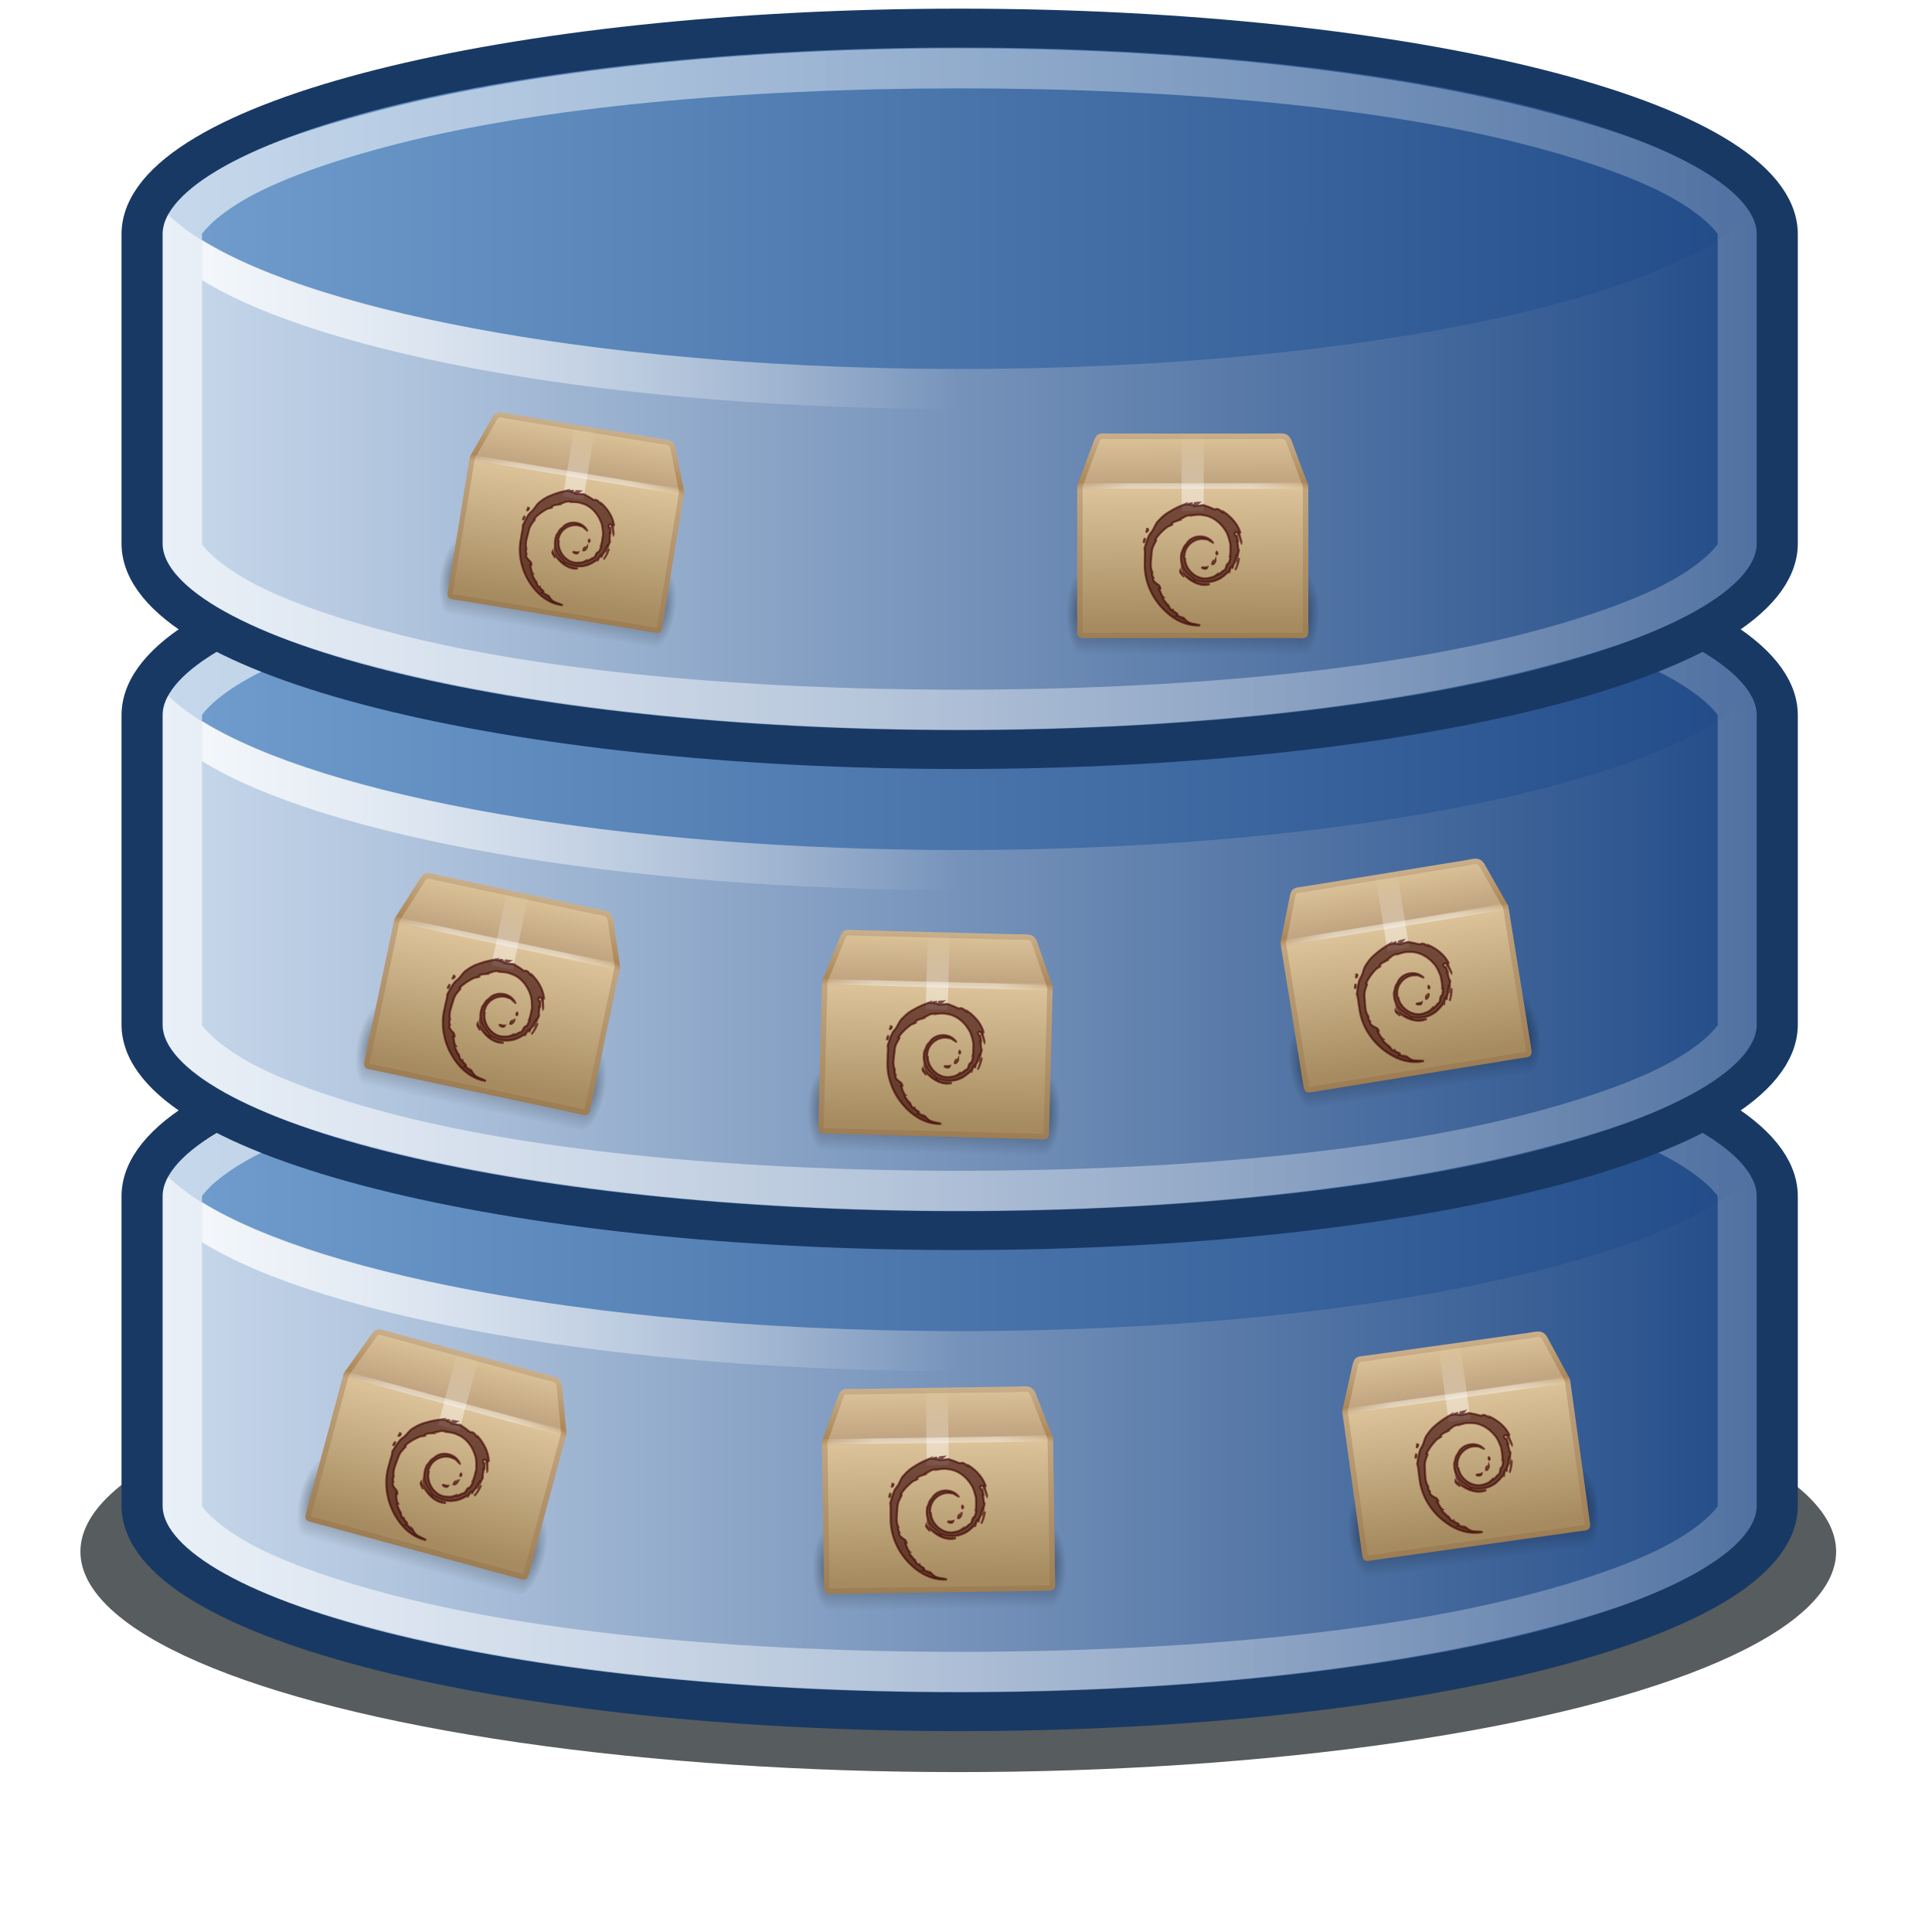 <?xml version="1.0" encoding="UTF-8" standalone="no"?>
<svg:svg
   xmlns:dc="http://purl.org/dc/elements/1.1/"
   xmlns:cc="http://creativecommons.org/ns#"
   xmlns:rdf="http://www.w3.org/1999/02/22-rdf-syntax-ns#"
   xmlns:svg="http://www.w3.org/2000/svg"
   xmlns:xlink="http://www.w3.org/1999/xlink"
   xmlns:sodipodi="http://sodipodi.sourceforge.net/DTD/sodipodi-0.dtd"
   xmlns:inkscape="http://www.inkscape.org/namespaces/inkscape"
   version="1.1"
   width="48"
   height="48"
   id="svg5987"
   sodipodi:docname="debs2sql.svg"
   inkscape:version="1.0.2 (e86c870879, 2021-01-15)">
  <sodipodi:namedview
     pagecolor="#ffffff"
     bordercolor="#666666"
     borderopacity="1"
     objecttolerance="10"
     gridtolerance="10"
     guidetolerance="10"
     inkscape:pageopacity="0"
     inkscape:pageshadow="2"
     inkscape:window-width="3840"
     inkscape:window-height="2139"
     id="namedview492"
     showgrid="false"
     inkscape:zoom="36.874999"
     inkscape:cx="25.337268"
     inkscape:cy="25.806492"
     inkscape:window-x="1920"
     inkscape:window-y="0"
     inkscape:window-maximized="1"
     inkscape:current-layer="svg5987"
     inkscape:document-rotation="0" />
  <svg:defs
     id="defs5989">
    <svg:radialGradient
       cx="5"
       cy="41.5"
       r="5"
       fx="5"
       fy="41.5"
       id="radialGradient3314"
       xlink:href="#linearGradient3681"
       gradientUnits="userSpaceOnUse"
       gradientTransform="matrix(0.594,0,0,1.537,41.141,-103.936)" />
    <svg:linearGradient
       id="linearGradient3703">
      <svg:stop
         id="stop3705"
         style="stop-color:black;stop-opacity:0"
         offset="0" />
      <svg:stop
         id="stop3711"
         style="stop-color:black;stop-opacity:1"
         offset="0.5" />
      <svg:stop
         id="stop3707"
         style="stop-color:black;stop-opacity:0"
         offset="1" />
    </svg:linearGradient>
    <svg:linearGradient
       x1="17.554"
       y1="46"
       x2="17.554"
       y2="35"
       id="linearGradient3312"
       xlink:href="#linearGradient3703"
       gradientUnits="userSpaceOnUse"
       gradientTransform="matrix(1.757,0,0,1.397,-17.394,-16.412)" />
    <svg:linearGradient
       id="linearGradient3681">
      <svg:stop
         id="stop3683"
         style="stop-color:black;stop-opacity:1"
         offset="0" />
      <svg:stop
         id="stop3685"
         style="stop-color:black;stop-opacity:0"
         offset="1" />
    </svg:linearGradient>
    <svg:radialGradient
       cx="5"
       cy="41.5"
       r="5"
       fx="5"
       fy="41.5"
       id="radialGradient3310"
       xlink:href="#linearGradient3681"
       gradientUnits="userSpaceOnUse"
       gradientTransform="matrix(0.594,0,0,1.537,-6.659,-103.936)" />
    <svg:linearGradient
       id="linearGradient3295">
      <svg:stop
         id="stop3297"
         style="stop-color:#c9af8b;stop-opacity:1"
         offset="0" />
      <svg:stop
         id="stop3299"
         style="stop-color:#ad8757;stop-opacity:1"
         offset="0.239" />
      <svg:stop
         id="stop3301"
         style="stop-color:#c2a57f;stop-opacity:1"
         offset="0.276" />
      <svg:stop
         id="stop3303"
         style="stop-color:#9d7d53;stop-opacity:1"
         offset="1" />
    </svg:linearGradient>
    <svg:linearGradient
       x1="15.464"
       y1="7.976"
       x2="15.464"
       y2="45.042"
       id="linearGradient3293"
       xlink:href="#linearGradient3295"
       gradientUnits="userSpaceOnUse" />
    <svg:linearGradient
       id="linearGradient3199">
      <svg:stop
         id="stop3201"
         style="stop-color:#dac197;stop-opacity:1"
         offset="0" />
      <svg:stop
         id="stop3203"
         style="stop-color:#c1a581;stop-opacity:1"
         offset="0.239" />
      <svg:stop
         id="stop3205"
         style="stop-color:#dbc298;stop-opacity:1"
         offset="0.276" />
      <svg:stop
         id="stop3207"
         style="stop-color:#a68b60;stop-opacity:1"
         offset="1" />
    </svg:linearGradient>
    <svg:linearGradient
       x1="24.823"
       y1="15.378"
       x2="24.997"
       y2="37.277"
       id="linearGradient3197"
       xlink:href="#linearGradient3199"
       gradientUnits="userSpaceOnUse"
       gradientTransform="matrix(1.282,0,0,1.557,-6.07,-15.291)" />
    <svg:linearGradient
       id="linearGradient4559">
      <svg:stop
         id="stop4561"
         style="stop-color:white;stop-opacity:0"
         offset="0" />
      <svg:stop
         id="stop4563"
         style="stop-color:white;stop-opacity:0"
         offset="1" />
    </svg:linearGradient>
    <svg:linearGradient
       x1="23.452"
       y1="30.555"
       x2="43.007"
       y2="45.934"
       id="linearGradient2659"
       xlink:href="#linearGradient4559"
       gradientUnits="userSpaceOnUse"
       gradientTransform="matrix(1.282,0,0,1.175,-6.07,-5.303)" />
    <svg:linearGradient
       id="linearGradient3827">
      <svg:stop
         id="stop3829"
         style="stop-color:white;stop-opacity:1"
         offset="0" />
      <svg:stop
         id="stop4295"
         style="stop-color:white;stop-opacity:1"
         offset="0.302" />
      <svg:stop
         id="stop4293"
         style="stop-color:white;stop-opacity:0.69"
         offset="0.344" />
      <svg:stop
         id="stop3832"
         style="stop-color:white;stop-opacity:0"
         offset="1" />
    </svg:linearGradient>
    <svg:linearGradient
       x1="26"
       y1="22"
       x2="26"
       y2="8"
       id="linearGradient3834"
       xlink:href="#linearGradient3827"
       gradientUnits="userSpaceOnUse" />
    <svg:linearGradient
       id="linearGradient3275">
      <svg:stop
         id="stop3277"
         style="stop-color:white;stop-opacity:0"
         offset="0" />
      <svg:stop
         id="stop3283"
         style="stop-color:white;stop-opacity:1"
         offset="0.245" />
      <svg:stop
         id="stop3285"
         style="stop-color:white;stop-opacity:1"
         offset="0.774" />
      <svg:stop
         id="stop3279"
         style="stop-color:white;stop-opacity:0"
         offset="1" />
    </svg:linearGradient>
    <svg:linearGradient
       x1="44.995"
       y1="17.5"
       x2="3.005"
       y2="17.5"
       id="linearGradient3281"
       xlink:href="#linearGradient3275"
       gradientUnits="userSpaceOnUse"
       spreadMethod="reflect" />
    <svg:clipPath
       clipPathUnits="userSpaceOnUse"
       id="clipPath6054">
      <svg:rect
         style="display:inline;fill:#a40000;fill-opacity:1;stroke:none"
         id="rect6056"
         width="48"
         height="22"
         x="-126"
         y="-6"
         transform="matrix(0.955,0,0,0.893,-4.636,-1.372)" />
    </svg:clipPath>
    <svg:filter
       inkscape:collect="always"
       id="filter4938"
       x="-0.065"
       width="1.131"
       y="-0.344"
       height="1.687">
      <svg:feGaussianBlur
         inkscape:collect="always"
         stdDeviation="1.146"
         id="feGaussianBlur4940" />
    </svg:filter>
    <svg:linearGradient
       inkscape:collect="always"
       xlink:href="#linearGradient_SkyBlue"
       id="linearGradient5485"
       gradientUnits="userSpaceOnUse"
       x1="0.5"
       y1="12"
       x2="15.5"
       y2="12" />
    <svg:linearGradient
       id="linearGradient_SkyBlue">
      <svg:stop
         id="stop3832-3"
         offset="0"
         style="stop-color:#729fcf;stop-opacity:1;" />
      <svg:stop
         id="stop3834"
         offset="1"
         style="stop-color:#204a87;stop-opacity:1;" />
    </svg:linearGradient>
    <svg:linearGradient
       inkscape:collect="always"
       xlink:href="#linearGradient3820"
       id="linearGradient5487"
       gradientUnits="userSpaceOnUse"
       x1="-122.5"
       y1="27"
       x2="-81.5"
       y2="27" />
    <svg:linearGradient
       id="linearGradient3820">
      <svg:stop
         style="stop-color:#cbdbed;stop-opacity:1;"
         offset="0"
         id="stop3823" />
      <svg:stop
         style="stop-color:#204a87;stop-opacity:1;"
         offset="1"
         id="stop3825" />
    </svg:linearGradient>
    <svg:linearGradient
       inkscape:collect="always"
       xlink:href="#linearGradient3829"
       id="linearGradient5489"
       gradientUnits="userSpaceOnUse"
       x1="-122"
       y1="23.5"
       x2="-82"
       y2="23.5" />
    <svg:linearGradient
       id="linearGradient3829">
      <svg:stop
         style="stop-color:#ffffff;stop-opacity:0.6;"
         offset="0"
         id="stop3831" />
      <svg:stop
         style="stop-color:#ffffff;stop-opacity:0.208;"
         offset="1"
         id="stop3833" />
    </svg:linearGradient>
    <svg:linearGradient
       inkscape:collect="always"
       xlink:href="#linearGradient4365"
       id="linearGradient5491"
       gradientUnits="userSpaceOnUse"
       x1="-121"
       y1="30"
       x2="-102"
       y2="30" />
    <svg:linearGradient
       id="linearGradient4365">
      <svg:stop
         id="stop4367"
         offset="0"
         style="stop-color:#ffffff;stop-opacity:0.8;" />
      <svg:stop
         id="stop4369"
         offset="1"
         style="stop-color:#ffffff;stop-opacity:0;" />
    </svg:linearGradient>
    <svg:linearGradient
       inkscape:collect="always"
       xlink:href="#linearGradient_SkyBlue"
       id="linearGradient729"
       gradientUnits="userSpaceOnUse"
       x1="0.5"
       y1="12"
       x2="15.5"
       y2="12" />
    <svg:linearGradient
       inkscape:collect="always"
       xlink:href="#linearGradient3820"
       id="linearGradient731"
       gradientUnits="userSpaceOnUse"
       x1="-122.5"
       y1="27"
       x2="-81.5"
       y2="27" />
    <svg:linearGradient
       inkscape:collect="always"
       xlink:href="#linearGradient3829"
       id="linearGradient733"
       gradientUnits="userSpaceOnUse"
       x1="-122"
       y1="23.5"
       x2="-82"
       y2="23.5" />
    <svg:linearGradient
       inkscape:collect="always"
       xlink:href="#linearGradient4365"
       id="linearGradient735"
       gradientUnits="userSpaceOnUse"
       x1="-121"
       y1="30"
       x2="-102"
       y2="30" />
    <svg:linearGradient
       inkscape:collect="always"
       xlink:href="#linearGradient_SkyBlue"
       id="linearGradient737"
       gradientUnits="userSpaceOnUse"
       x1="0.5"
       y1="12"
       x2="15.5"
       y2="12" />
    <svg:linearGradient
       inkscape:collect="always"
       xlink:href="#linearGradient3820"
       id="linearGradient739"
       gradientUnits="userSpaceOnUse"
       x1="-122.5"
       y1="27"
       x2="-81.5"
       y2="27" />
    <svg:linearGradient
       inkscape:collect="always"
       xlink:href="#linearGradient3829"
       id="linearGradient741"
       gradientUnits="userSpaceOnUse"
       x1="-122"
       y1="23.5"
       x2="-82"
       y2="23.5" />
    <svg:linearGradient
       inkscape:collect="always"
       xlink:href="#linearGradient4365"
       id="linearGradient743"
       gradientUnits="userSpaceOnUse"
       x1="-121"
       y1="30"
       x2="-102"
       y2="30" />
    <svg:radialGradient
       inkscape:collect="always"
       xlink:href="#linearGradient3681"
       id="radialGradient782"
       gradientUnits="userSpaceOnUse"
       gradientTransform="matrix(0.594,0,0,1.537,-6.659,-103.936)"
       cx="5"
       cy="41.5"
       fx="5"
       fy="41.5"
       r="5" />
    <svg:linearGradient
       inkscape:collect="always"
       xlink:href="#linearGradient3703"
       id="linearGradient784"
       gradientUnits="userSpaceOnUse"
       gradientTransform="matrix(1.757,0,0,1.397,-17.394,-16.412)"
       x1="17.554"
       y1="46"
       x2="17.554"
       y2="35" />
    <svg:radialGradient
       inkscape:collect="always"
       xlink:href="#linearGradient3681"
       id="radialGradient786"
       gradientUnits="userSpaceOnUse"
       gradientTransform="matrix(0.594,0,0,1.537,41.141,-103.936)"
       cx="5"
       cy="41.5"
       fx="5"
       fy="41.5"
       r="5" />
    <svg:linearGradient
       inkscape:collect="always"
       xlink:href="#linearGradient3199"
       id="linearGradient788"
       gradientUnits="userSpaceOnUse"
       gradientTransform="matrix(1.282,0,0,1.557,-6.07,-15.291)"
       x1="24.823"
       y1="15.378"
       x2="24.997"
       y2="37.277" />
    <svg:linearGradient
       inkscape:collect="always"
       xlink:href="#linearGradient3295"
       id="linearGradient790"
       gradientUnits="userSpaceOnUse"
       x1="15.464"
       y1="7.976"
       x2="15.464"
       y2="45.042" />
    <svg:linearGradient
       inkscape:collect="always"
       xlink:href="#linearGradient4559"
       id="linearGradient792"
       gradientUnits="userSpaceOnUse"
       gradientTransform="matrix(1.282,0,0,1.175,-6.07,-5.303)"
       x1="23.452"
       y1="30.555"
       x2="43.007"
       y2="45.934" />
    <svg:linearGradient
       inkscape:collect="always"
       xlink:href="#linearGradient3827"
       id="linearGradient794"
       gradientUnits="userSpaceOnUse"
       x1="26"
       y1="22"
       x2="26"
       y2="8" />
    <svg:linearGradient
       inkscape:collect="always"
       xlink:href="#linearGradient3275"
       id="linearGradient796"
       gradientUnits="userSpaceOnUse"
       x1="44.995"
       y1="17.5"
       x2="3.005"
       y2="17.5"
       spreadMethod="reflect" />
    <svg:radialGradient
       inkscape:collect="always"
       xlink:href="#linearGradient3681"
       id="radialGradient818"
       gradientUnits="userSpaceOnUse"
       gradientTransform="matrix(0.594,0,0,1.537,-6.659,-103.936)"
       cx="5"
       cy="41.5"
       fx="5"
       fy="41.5"
       r="5" />
    <svg:linearGradient
       inkscape:collect="always"
       xlink:href="#linearGradient3703"
       id="linearGradient820"
       gradientUnits="userSpaceOnUse"
       gradientTransform="matrix(1.757,0,0,1.397,-17.394,-16.412)"
       x1="17.554"
       y1="46"
       x2="17.554"
       y2="35" />
    <svg:radialGradient
       inkscape:collect="always"
       xlink:href="#linearGradient3681"
       id="radialGradient822"
       gradientUnits="userSpaceOnUse"
       gradientTransform="matrix(0.594,0,0,1.537,41.141,-103.936)"
       cx="5"
       cy="41.5"
       fx="5"
       fy="41.5"
       r="5" />
    <svg:linearGradient
       inkscape:collect="always"
       xlink:href="#linearGradient3199"
       id="linearGradient824"
       gradientUnits="userSpaceOnUse"
       gradientTransform="matrix(1.282,0,0,1.557,-6.07,-15.291)"
       x1="24.823"
       y1="15.378"
       x2="24.997"
       y2="37.277" />
    <svg:linearGradient
       inkscape:collect="always"
       xlink:href="#linearGradient3295"
       id="linearGradient826"
       gradientUnits="userSpaceOnUse"
       x1="15.464"
       y1="7.976"
       x2="15.464"
       y2="45.042" />
    <svg:linearGradient
       inkscape:collect="always"
       xlink:href="#linearGradient4559"
       id="linearGradient828"
       gradientUnits="userSpaceOnUse"
       gradientTransform="matrix(1.282,0,0,1.175,-6.07,-5.303)"
       x1="23.452"
       y1="30.555"
       x2="43.007"
       y2="45.934" />
    <svg:linearGradient
       inkscape:collect="always"
       xlink:href="#linearGradient3827"
       id="linearGradient830"
       gradientUnits="userSpaceOnUse"
       x1="26"
       y1="22"
       x2="26"
       y2="8" />
    <svg:linearGradient
       inkscape:collect="always"
       xlink:href="#linearGradient3275"
       id="linearGradient832"
       gradientUnits="userSpaceOnUse"
       x1="44.995"
       y1="17.5"
       x2="3.005"
       y2="17.5"
       spreadMethod="reflect" />
    <svg:radialGradient
       inkscape:collect="always"
       xlink:href="#linearGradient3681"
       id="radialGradient854"
       gradientUnits="userSpaceOnUse"
       gradientTransform="matrix(0.594,0,0,1.537,-6.659,-103.936)"
       cx="5"
       cy="41.5"
       fx="5"
       fy="41.5"
       r="5" />
    <svg:linearGradient
       inkscape:collect="always"
       xlink:href="#linearGradient3703"
       id="linearGradient856"
       gradientUnits="userSpaceOnUse"
       gradientTransform="matrix(1.757,0,0,1.397,-17.394,-16.412)"
       x1="17.554"
       y1="46"
       x2="17.554"
       y2="35" />
    <svg:radialGradient
       inkscape:collect="always"
       xlink:href="#linearGradient3681"
       id="radialGradient858"
       gradientUnits="userSpaceOnUse"
       gradientTransform="matrix(0.594,0,0,1.537,41.141,-103.936)"
       cx="5"
       cy="41.5"
       fx="5"
       fy="41.5"
       r="5" />
    <svg:linearGradient
       inkscape:collect="always"
       xlink:href="#linearGradient3199"
       id="linearGradient860"
       gradientUnits="userSpaceOnUse"
       gradientTransform="matrix(1.282,0,0,1.557,-6.07,-15.291)"
       x1="24.823"
       y1="15.378"
       x2="24.997"
       y2="37.277" />
    <svg:linearGradient
       inkscape:collect="always"
       xlink:href="#linearGradient3295"
       id="linearGradient862"
       gradientUnits="userSpaceOnUse"
       x1="15.464"
       y1="7.976"
       x2="15.464"
       y2="45.042" />
    <svg:linearGradient
       inkscape:collect="always"
       xlink:href="#linearGradient4559"
       id="linearGradient864"
       gradientUnits="userSpaceOnUse"
       gradientTransform="matrix(1.282,0,0,1.175,-6.07,-5.303)"
       x1="23.452"
       y1="30.555"
       x2="43.007"
       y2="45.934" />
    <svg:linearGradient
       inkscape:collect="always"
       xlink:href="#linearGradient3827"
       id="linearGradient866"
       gradientUnits="userSpaceOnUse"
       x1="26"
       y1="22"
       x2="26"
       y2="8" />
    <svg:linearGradient
       inkscape:collect="always"
       xlink:href="#linearGradient3275"
       id="linearGradient868"
       gradientUnits="userSpaceOnUse"
       x1="44.995"
       y1="17.5"
       x2="3.005"
       y2="17.5"
       spreadMethod="reflect" />
    <svg:radialGradient
       inkscape:collect="always"
       xlink:href="#linearGradient3681"
       id="radialGradient890"
       gradientUnits="userSpaceOnUse"
       gradientTransform="matrix(0.594,0,0,1.537,-6.659,-103.936)"
       cx="5"
       cy="41.5"
       fx="5"
       fy="41.5"
       r="5" />
    <svg:linearGradient
       inkscape:collect="always"
       xlink:href="#linearGradient3703"
       id="linearGradient892"
       gradientUnits="userSpaceOnUse"
       gradientTransform="matrix(1.757,0,0,1.397,-17.394,-16.412)"
       x1="17.554"
       y1="46"
       x2="17.554"
       y2="35" />
    <svg:radialGradient
       inkscape:collect="always"
       xlink:href="#linearGradient3681"
       id="radialGradient894"
       gradientUnits="userSpaceOnUse"
       gradientTransform="matrix(0.594,0,0,1.537,41.141,-103.936)"
       cx="5"
       cy="41.5"
       fx="5"
       fy="41.5"
       r="5" />
    <svg:linearGradient
       inkscape:collect="always"
       xlink:href="#linearGradient3199"
       id="linearGradient896"
       gradientUnits="userSpaceOnUse"
       gradientTransform="matrix(1.282,0,0,1.557,-6.07,-15.291)"
       x1="24.823"
       y1="15.378"
       x2="24.997"
       y2="37.277" />
    <svg:linearGradient
       inkscape:collect="always"
       xlink:href="#linearGradient3295"
       id="linearGradient898"
       gradientUnits="userSpaceOnUse"
       x1="15.464"
       y1="7.976"
       x2="15.464"
       y2="45.042" />
    <svg:linearGradient
       inkscape:collect="always"
       xlink:href="#linearGradient4559"
       id="linearGradient900"
       gradientUnits="userSpaceOnUse"
       gradientTransform="matrix(1.282,0,0,1.175,-6.07,-5.303)"
       x1="23.452"
       y1="30.555"
       x2="43.007"
       y2="45.934" />
    <svg:linearGradient
       inkscape:collect="always"
       xlink:href="#linearGradient3827"
       id="linearGradient902"
       gradientUnits="userSpaceOnUse"
       x1="26"
       y1="22"
       x2="26"
       y2="8" />
    <svg:linearGradient
       inkscape:collect="always"
       xlink:href="#linearGradient3275"
       id="linearGradient904"
       gradientUnits="userSpaceOnUse"
       x1="44.995"
       y1="17.5"
       x2="3.005"
       y2="17.5"
       spreadMethod="reflect" />
    <svg:radialGradient
       inkscape:collect="always"
       xlink:href="#linearGradient3681"
       id="radialGradient940"
       gradientUnits="userSpaceOnUse"
       gradientTransform="matrix(0.594,0,0,1.537,-6.659,-103.936)"
       cx="5"
       cy="41.5"
       fx="5"
       fy="41.5"
       r="5" />
    <svg:linearGradient
       inkscape:collect="always"
       xlink:href="#linearGradient3703"
       id="linearGradient942"
       gradientUnits="userSpaceOnUse"
       gradientTransform="matrix(1.757,0,0,1.397,-17.394,-16.412)"
       x1="17.554"
       y1="46"
       x2="17.554"
       y2="35" />
    <svg:radialGradient
       inkscape:collect="always"
       xlink:href="#linearGradient3681"
       id="radialGradient944"
       gradientUnits="userSpaceOnUse"
       gradientTransform="matrix(0.594,0,0,1.537,41.141,-103.936)"
       cx="5"
       cy="41.5"
       fx="5"
       fy="41.5"
       r="5" />
    <svg:linearGradient
       inkscape:collect="always"
       xlink:href="#linearGradient3199"
       id="linearGradient946"
       gradientUnits="userSpaceOnUse"
       gradientTransform="matrix(1.282,0,0,1.557,-6.07,-15.291)"
       x1="24.823"
       y1="15.378"
       x2="24.997"
       y2="37.277" />
    <svg:linearGradient
       inkscape:collect="always"
       xlink:href="#linearGradient3295"
       id="linearGradient948"
       gradientUnits="userSpaceOnUse"
       x1="15.464"
       y1="7.976"
       x2="15.464"
       y2="45.042" />
    <svg:linearGradient
       inkscape:collect="always"
       xlink:href="#linearGradient4559"
       id="linearGradient950"
       gradientUnits="userSpaceOnUse"
       gradientTransform="matrix(1.282,0,0,1.175,-6.07,-5.303)"
       x1="23.452"
       y1="30.555"
       x2="43.007"
       y2="45.934" />
    <svg:linearGradient
       inkscape:collect="always"
       xlink:href="#linearGradient3827"
       id="linearGradient952"
       gradientUnits="userSpaceOnUse"
       x1="26"
       y1="22"
       x2="26"
       y2="8" />
    <svg:linearGradient
       inkscape:collect="always"
       xlink:href="#linearGradient3275"
       id="linearGradient954"
       gradientUnits="userSpaceOnUse"
       x1="44.995"
       y1="17.5"
       x2="3.005"
       y2="17.5"
       spreadMethod="reflect" />
    <svg:radialGradient
       inkscape:collect="always"
       xlink:href="#linearGradient3681"
       id="radialGradient978"
       gradientUnits="userSpaceOnUse"
       gradientTransform="matrix(0.594,0,0,1.537,-6.659,-103.936)"
       cx="5"
       cy="41.5"
       fx="5"
       fy="41.5"
       r="5" />
    <svg:linearGradient
       inkscape:collect="always"
       xlink:href="#linearGradient3703"
       id="linearGradient980"
       gradientUnits="userSpaceOnUse"
       gradientTransform="matrix(1.757,0,0,1.397,-17.394,-16.412)"
       x1="17.554"
       y1="46"
       x2="17.554"
       y2="35" />
    <svg:radialGradient
       inkscape:collect="always"
       xlink:href="#linearGradient3681"
       id="radialGradient982"
       gradientUnits="userSpaceOnUse"
       gradientTransform="matrix(0.594,0,0,1.537,41.141,-103.936)"
       cx="5"
       cy="41.5"
       fx="5"
       fy="41.5"
       r="5" />
    <svg:linearGradient
       inkscape:collect="always"
       xlink:href="#linearGradient3199"
       id="linearGradient984"
       gradientUnits="userSpaceOnUse"
       gradientTransform="matrix(1.282,0,0,1.557,-6.07,-15.291)"
       x1="24.823"
       y1="15.378"
       x2="24.997"
       y2="37.277" />
    <svg:linearGradient
       inkscape:collect="always"
       xlink:href="#linearGradient3295"
       id="linearGradient986"
       gradientUnits="userSpaceOnUse"
       x1="15.464"
       y1="7.976"
       x2="15.464"
       y2="45.042" />
    <svg:linearGradient
       inkscape:collect="always"
       xlink:href="#linearGradient4559"
       id="linearGradient988"
       gradientUnits="userSpaceOnUse"
       gradientTransform="matrix(1.282,0,0,1.175,-6.07,-5.303)"
       x1="23.452"
       y1="30.555"
       x2="43.007"
       y2="45.934" />
    <svg:linearGradient
       inkscape:collect="always"
       xlink:href="#linearGradient3827"
       id="linearGradient990"
       gradientUnits="userSpaceOnUse"
       x1="26"
       y1="22"
       x2="26"
       y2="8" />
    <svg:linearGradient
       inkscape:collect="always"
       xlink:href="#linearGradient3275"
       id="linearGradient992"
       gradientUnits="userSpaceOnUse"
       x1="44.995"
       y1="17.5"
       x2="3.005"
       y2="17.5"
       spreadMethod="reflect" />
    <svg:radialGradient
       inkscape:collect="always"
       xlink:href="#linearGradient3681"
       id="radialGradient1014"
       gradientUnits="userSpaceOnUse"
       gradientTransform="matrix(0.594,0,0,1.537,-6.659,-103.936)"
       cx="5"
       cy="41.5"
       fx="5"
       fy="41.5"
       r="5" />
    <svg:linearGradient
       inkscape:collect="always"
       xlink:href="#linearGradient3703"
       id="linearGradient1016"
       gradientUnits="userSpaceOnUse"
       gradientTransform="matrix(1.757,0,0,1.397,-17.394,-16.412)"
       x1="17.554"
       y1="46"
       x2="17.554"
       y2="35" />
    <svg:radialGradient
       inkscape:collect="always"
       xlink:href="#linearGradient3681"
       id="radialGradient1018"
       gradientUnits="userSpaceOnUse"
       gradientTransform="matrix(0.594,0,0,1.537,41.141,-103.936)"
       cx="5"
       cy="41.5"
       fx="5"
       fy="41.5"
       r="5" />
    <svg:linearGradient
       inkscape:collect="always"
       xlink:href="#linearGradient3199"
       id="linearGradient1020"
       gradientUnits="userSpaceOnUse"
       gradientTransform="matrix(1.282,0,0,1.557,-6.07,-15.291)"
       x1="24.823"
       y1="15.378"
       x2="24.997"
       y2="37.277" />
    <svg:linearGradient
       inkscape:collect="always"
       xlink:href="#linearGradient3295"
       id="linearGradient1022"
       gradientUnits="userSpaceOnUse"
       x1="15.464"
       y1="7.976"
       x2="15.464"
       y2="45.042" />
    <svg:linearGradient
       inkscape:collect="always"
       xlink:href="#linearGradient4559"
       id="linearGradient1024"
       gradientUnits="userSpaceOnUse"
       gradientTransform="matrix(1.282,0,0,1.175,-6.07,-5.303)"
       x1="23.452"
       y1="30.555"
       x2="43.007"
       y2="45.934" />
    <svg:linearGradient
       inkscape:collect="always"
       xlink:href="#linearGradient3827"
       id="linearGradient1026"
       gradientUnits="userSpaceOnUse"
       x1="26"
       y1="22"
       x2="26"
       y2="8" />
    <svg:linearGradient
       inkscape:collect="always"
       xlink:href="#linearGradient3275"
       id="linearGradient1028"
       gradientUnits="userSpaceOnUse"
       x1="44.995"
       y1="17.5"
       x2="3.005"
       y2="17.5"
       spreadMethod="reflect" />
  </svg:defs>
  <script />
  <svg:g
     id="g1334"
     transform="matrix(0.991,0,0,0.996,0.018,0.003)">
    <svg:g
       id="g512"
       style="display:inline"
       transform="translate(126.045,-1004.161)">
      <svg:ellipse
         style="fill:#2e3436;fill-opacity:0.8;stroke:none;filter:url(#filter4938)"
         id="path4932"
         transform="matrix(1.048,0,0,1.375,4.857,1034.612)"
         clip-path="url(#clipPath6054)"
         cx="-102"
         cy="6"
         rx="21"
         ry="4" />
      <svg:path
         id="path4791"
         transform="matrix(2.733,0,0,2.571,-123.868,1007.005)"
         d="m 8,8.5 c -4.142,0 -7.5,0.895 -7.5,2 v 3 c 0,1.105 3.358,2 7.5,2 4.142,0 7.5,-0.895 7.5,-2 v -3 c 0,-1.105 -3.358,-2 -7.5,-2 z"
         style="fill:url(#linearGradient729);fill-opacity:1;stroke:none" />
      <svg:path
         style="fill:url(#linearGradient731);fill-opacity:1;stroke:none"
         d="m -122.344,19.5 c -0.105,0.211 -0.156,0.439 -0.156,0.656 v 8.188 c 0,2.84 9.178,5.156 20.5,5.156 11.322,0 20.5,-2.316 20.5,-5.156 v -8.188 c 0,-0.218 -0.052,-0.446 -0.156,-0.656 -1.261,2.537 -9.89,4.5 -20.344,4.5 -10.454,0 -19.083,-1.963 -20.344,-4.5 z"
         transform="translate(0,1013.362)"
         id="path4822"
         sodipodi:nodetypes="cccscccsc" />
      <svg:path
         style="color:#000000;font-style:normal;font-variant:normal;font-weight:normal;font-stretch:normal;font-size:medium;line-height:normal;font-family:'Bitstream Vera Sans';-inkscape-font-specification:'Bitstream Vera Sans';text-indent:0;text-align:start;text-decoration:none;text-decoration-line:none;letter-spacing:normal;word-spacing:normal;text-transform:none;writing-mode:lr-tb;direction:ltr;text-anchor:start;display:inline;overflow:visible;visibility:visible;fill:url(#linearGradient733);fill-opacity:1;stroke:none;stroke-width:1.132;marker:none;enable-background:accumulate"
         d="m -102,15 c -5.624,0 -10.697,0.585 -14.344,1.5 -1.823,0.457 -3.316,0.958 -4.281,1.531 -0.966,0.573 -1.375,1.161 -1.375,1.625 v 7.688 c 0,0.464 0.409,1.052 1.375,1.625 0.966,0.573 2.458,1.074 4.281,1.531 3.647,0.915 8.72,1.5 14.344,1.5 5.624,0 10.697,-0.585 14.344,-1.5 1.823,-0.457 3.316,-0.958 4.281,-1.531 0.966,-0.573 1.375,-1.161 1.375,-1.625 v -7.688 c 0,-0.464 -0.409,-1.052 -1.375,-1.625 C -84.341,17.458 -85.833,16.957 -87.656,16.5 -91.303,15.585 -96.376,15 -102,15 Z m 0,1 c 5.54,0 10.548,0.487 14.062,1.375 1.757,0.444 3.117,0.947 3.938,1.438 0.821,0.49 1,0.84 1,0.812 v 7.75 c 0,-0.027 -0.179,0.322 -1,0.812 -0.821,0.49 -2.18,0.994 -3.938,1.438 C -91.452,30.513 -96.46,31 -102,31 c -5.54,0 -10.548,-0.487 -14.062,-1.375 -1.757,-0.444 -3.117,-0.947 -3.938,-1.438 -0.821,-0.49 -1,-0.84 -1,-0.812 v -7.75 c 0,0.027 0.179,-0.322 1,-0.812 0.821,-0.49 2.18,-0.994 3.938,-1.438 C -112.548,16.487 -107.54,16 -102,16 Z"
         transform="translate(0,1014.362)"
         id="path4803"
         sodipodi:nodetypes="cssccsssssccssccssccsssssccssc" />
      <svg:path
         style="fill:none;stroke:#193965;stroke-width:0.377;stroke-opacity:1"
         d="m 8,8.5 c -4.142,0 -7.5,0.895 -7.5,2 v 3 c 0,1.105 3.358,2 7.5,2 4.142,0 7.5,-0.895 7.5,-2 v -3 c 0,-1.105 -3.358,-2 -7.5,-2 z"
         transform="matrix(2.733,0,0,2.571,-123.868,1007.005)"
         id="path4721" />
      <svg:path
         style="fill:url(#linearGradient735);fill-opacity:1;stroke:none"
         d="m -121,27.781 v 1 c 3.05,1.88 10.41,3.219 19,3.219 8.59,0 15.95,-1.338 19,-3.219 v -1 C -86.05,29.662 -93.41,31 -102,31 c -8.59,0 -15.95,-1.338 -19,-3.219 z"
         transform="translate(0,1006.362)"
         id="path4831"
         sodipodi:nodetypes="ccsccsc" />
      <svg:path
         style="fill:url(#linearGradient737);fill-opacity:1;stroke:none"
         d="m 8,8.5 c -4.142,0 -7.5,0.895 -7.5,2 v 3 c 0,1.105 3.358,2 7.5,2 4.142,0 7.5,-0.895 7.5,-2 v -3 c 0,-1.105 -3.358,-2 -7.5,-2 z"
         transform="matrix(2.733,0,0,2.571,-123.868,995.005)"
         id="path4882" />
      <svg:path
         sodipodi:nodetypes="cccscccsc"
         id="path4884"
         transform="translate(0,1001.362)"
         d="m -122.344,19.5 c -0.105,0.211 -0.156,0.439 -0.156,0.656 v 8.188 c 0,2.84 9.178,5.156 20.5,5.156 11.322,0 20.5,-2.316 20.5,-5.156 v -8.188 c 0,-0.218 -0.052,-0.446 -0.156,-0.656 -1.261,2.537 -9.89,4.5 -20.344,4.5 -10.454,0 -19.083,-1.963 -20.344,-4.5 z"
         style="fill:url(#linearGradient739);fill-opacity:1;stroke:none" />
      <svg:path
         sodipodi:nodetypes="cssccsssssccssccssccsssssccssc"
         id="path4886"
         transform="translate(0,1002.362)"
         d="m -102,15 c -5.624,0 -10.697,0.585 -14.344,1.5 -1.823,0.457 -3.316,0.958 -4.281,1.531 -0.966,0.573 -1.375,1.161 -1.375,1.625 v 7.688 c 0,0.464 0.409,1.052 1.375,1.625 0.966,0.573 2.458,1.074 4.281,1.531 3.647,0.915 8.72,1.5 14.344,1.5 5.624,0 10.697,-0.585 14.344,-1.5 1.823,-0.457 3.316,-0.958 4.281,-1.531 0.966,-0.573 1.375,-1.161 1.375,-1.625 v -7.688 c 0,-0.464 -0.409,-1.052 -1.375,-1.625 C -84.341,17.458 -85.833,16.957 -87.656,16.5 -91.303,15.585 -96.376,15 -102,15 Z m 0,1 c 5.54,0 10.548,0.487 14.062,1.375 1.757,0.444 3.117,0.947 3.938,1.438 0.821,0.49 1,0.84 1,0.812 v 7.75 c 0,-0.027 -0.179,0.322 -1,0.812 -0.821,0.49 -2.18,0.994 -3.938,1.438 C -91.452,30.513 -96.46,31 -102,31 c -5.54,0 -10.548,-0.487 -14.062,-1.375 -1.757,-0.444 -3.117,-0.947 -3.938,-1.438 -0.821,-0.49 -1,-0.84 -1,-0.812 v -7.75 c 0,0.027 0.179,-0.322 1,-0.812 0.821,-0.49 2.18,-0.994 3.938,-1.438 C -112.548,16.487 -107.54,16 -102,16 Z"
         style="color:#000000;font-style:normal;font-variant:normal;font-weight:normal;font-stretch:normal;font-size:medium;line-height:normal;font-family:'Bitstream Vera Sans';-inkscape-font-specification:'Bitstream Vera Sans';text-indent:0;text-align:start;text-decoration:none;text-decoration-line:none;letter-spacing:normal;word-spacing:normal;text-transform:none;writing-mode:lr-tb;direction:ltr;text-anchor:start;display:inline;overflow:visible;visibility:visible;fill:url(#linearGradient741);fill-opacity:1;stroke:none;stroke-width:1.132;marker:none;enable-background:accumulate" />
      <svg:path
         id="path4888"
         transform="matrix(2.733,0,0,2.571,-123.868,995.005)"
         d="m 8,8.5 c -4.142,0 -7.5,0.895 -7.5,2 v 3 c 0,1.105 3.358,2 7.5,2 4.142,0 7.5,-0.895 7.5,-2 v -3 c 0,-1.105 -3.358,-2 -7.5,-2 z"
         style="fill:none;stroke:#193965;stroke-width:0.377;stroke-opacity:1" />
      <svg:path
         sodipodi:nodetypes="ccsccsc"
         id="path4892"
         transform="translate(0,994.362)"
         d="m -121,27.781 v 1 c 3.05,1.88 10.41,3.219 19,3.219 8.59,0 15.95,-1.338 19,-3.219 v -1 C -86.05,29.662 -93.41,31 -102,31 c -8.59,0 -15.95,-1.338 -19,-3.219 z"
         style="fill:url(#linearGradient743);fill-opacity:1;stroke:none" />
      <svg:path
         id="path4912"
         transform="matrix(2.733,0,0,2.571,-123.868,983.005)"
         d="m 8,8.5 c -4.142,0 -7.5,0.895 -7.5,2 v 3 c 0,1.105 3.358,2 7.5,2 4.142,0 7.5,-0.895 7.5,-2 v -3 c 0,-1.105 -3.358,-2 -7.5,-2 z"
         style="fill:url(#linearGradient5485);fill-opacity:1;stroke:none" />
      <svg:path
         style="fill:url(#linearGradient5487);fill-opacity:1;stroke:none"
         d="m -122.344,19.5 c -0.105,0.211 -0.156,0.439 -0.156,0.656 v 8.188 c 0,2.84 9.178,5.156 20.5,5.156 11.322,0 20.5,-2.316 20.5,-5.156 v -8.188 c 0,-0.218 -0.052,-0.446 -0.156,-0.656 -1.261,2.537 -9.89,4.5 -20.344,4.5 -10.454,0 -19.083,-1.963 -20.344,-4.5 z"
         transform="translate(0,989.362)"
         id="path4914"
         sodipodi:nodetypes="cccscccsc" />
      <svg:path
         style="color:#000000;font-style:normal;font-variant:normal;font-weight:normal;font-stretch:normal;font-size:medium;line-height:normal;font-family:'Bitstream Vera Sans';-inkscape-font-specification:'Bitstream Vera Sans';text-indent:0;text-align:start;text-decoration:none;text-decoration-line:none;letter-spacing:normal;word-spacing:normal;text-transform:none;writing-mode:lr-tb;direction:ltr;text-anchor:start;display:inline;overflow:visible;visibility:visible;fill:url(#linearGradient5489);fill-opacity:1;stroke:none;stroke-width:1.132;marker:none;enable-background:accumulate"
         d="m -102,15 c -5.624,0 -10.697,0.585 -14.344,1.5 -1.823,0.457 -3.316,0.958 -4.281,1.531 -0.966,0.573 -1.375,1.161 -1.375,1.625 v 7.688 c 0,0.464 0.409,1.052 1.375,1.625 0.966,0.573 2.458,1.074 4.281,1.531 3.647,0.915 8.72,1.5 14.344,1.5 5.624,0 10.697,-0.585 14.344,-1.5 1.823,-0.457 3.316,-0.958 4.281,-1.531 0.966,-0.573 1.375,-1.161 1.375,-1.625 v -7.688 c 0,-0.464 -0.409,-1.052 -1.375,-1.625 C -84.341,17.458 -85.833,16.957 -87.656,16.5 -91.303,15.585 -96.376,15 -102,15 Z m 0,1 c 5.54,0 10.548,0.487 14.062,1.375 1.757,0.444 3.117,0.947 3.938,1.438 0.821,0.49 1,0.84 1,0.812 v 7.75 c 0,-0.027 -0.179,0.322 -1,0.812 -0.821,0.49 -2.18,0.994 -3.938,1.438 C -91.452,30.513 -96.46,31 -102,31 c -5.54,0 -10.548,-0.487 -14.062,-1.375 -1.757,-0.444 -3.117,-0.947 -3.938,-1.438 -0.821,-0.49 -1,-0.84 -1,-0.812 v -7.75 c 0,0.027 0.179,-0.322 1,-0.812 0.821,-0.49 2.18,-0.994 3.938,-1.438 C -112.548,16.487 -107.54,16 -102,16 Z"
         transform="translate(0,990.362)"
         id="path4916"
         sodipodi:nodetypes="cssccsssssccssccssccsssssccssc" />
      <svg:path
         style="fill:none;stroke:#193965;stroke-width:0.377;stroke-opacity:1"
         d="m 8,8.5 c -4.142,0 -7.5,0.895 -7.5,2 v 3 c 0,1.105 3.358,2 7.5,2 4.142,0 7.5,-0.895 7.5,-2 v -3 c 0,-1.105 -3.358,-2 -7.5,-2 z"
         transform="matrix(2.733,0,0,2.571,-123.868,983.005)"
         id="path4918" />
      <svg:path
         style="fill:url(#linearGradient5491);fill-opacity:1;stroke:none"
         d="m -121,27.781 v 1 c 3.05,1.88 10.41,3.219 19,3.219 8.59,0 15.95,-1.338 19,-3.219 v -1 C -86.05,29.662 -93.41,31 -102,31 c -8.59,0 -15.95,-1.338 -19,-3.219 z"
         transform="translate(0,982.362)"
         id="path4922"
         sodipodi:nodetypes="ccsccsc" />
    </svg:g>
    <svg:g
       id="g780"
       transform="matrix(0.136,-0.019,0.019,0.136,32.892,32.89)">
      <svg:g
         transform="matrix(0.993,0,0,0.976,0.275,1.293)"
         id="g768"
         style="display:inline;opacity:0.4">
        <svg:rect
           width="2.96"
           height="15.367"
           x="-3.69"
           y="-47.848"
           transform="scale(-1)"
           id="rect762"
           style="fill:url(#radialGradient3310);fill-opacity:1;stroke:none" />
        <svg:rect
           width="40.412"
           height="15.367"
           x="3.69"
           y="32.482"
           id="rect764"
           style="fill:url(#linearGradient3312);fill-opacity:1;stroke:none" />
        <svg:rect
           width="2.96"
           height="15.367"
           x="44.11"
           y="-47.848"
           transform="scale(1,-1)"
           id="rect766"
           style="display:inline;fill:url(#radialGradient3314);fill-opacity:1;stroke:none" />
      </svg:g>
      <svg:path
         d="m 9.011,8.5 h 29.498 c 1.722,0 2.497,-0.287 2.992,1 l 3.002,8 v 25.674 c 0,1.553 0.103,1.316 -1.619,1.316 H 5.117 c -1.722,0 -1.619,0.237 -1.619,-1.316 V 17.5 L 6.5,9.5 c 0.481,-1.261 0.789,-1 2.511,-1 z"
         id="path770"
         style="display:block;overflow:visible;visibility:visible;fill:url(#linearGradient3197);fill-opacity:1;fill-rule:nonzero;stroke:url(#linearGradient3293);stroke-width:0.994;stroke-linecap:round;stroke-linejoin:miter;stroke-miterlimit:4;stroke-dasharray:none;stroke-dashoffset:0;stroke-opacity:1;marker:none" />
      <svg:path
         d="m 9.948,9.513 h 27.653 c 1.614,0 2.613,0.557 3.29,2.086 l 2.329,6.42 v 23.145 c 0,1.461 -0.819,2.196 -2.433,2.196 H 7.053 c -1.614,0 -2.273,-0.809 -2.273,-2.27 V 18.019 l 2.254,-6.557 C 7.485,10.276 8.334,9.513 9.948,9.513 Z"
         id="path772"
         style="display:block;overflow:visible;visibility:visible;opacity:0.505;fill:none;stroke:url(#linearGradient2659);stroke-width:0.742;stroke-linecap:butt;stroke-linejoin:miter;stroke-miterlimit:4;stroke-dasharray:none;stroke-dashoffset:0;stroke-opacity:1;marker:none" />
      <svg:path
         d="m 22,8 c 1.333,0 2.667,0 4,0 0,4.667 0,9.333 0,14 -0.394,0 -0.787,0 -1.181,0 -0.403,0 -0.806,0 -1.209,0 -0.325,0 -0.649,0 -0.974,0 C 22.424,22 22.212,22 22,22 22,17.333 22,12.667 22,8 Z"
         id="path774"
         style="display:inline;overflow:visible;visibility:visible;opacity:0.4;fill:url(#linearGradient3834);fill-opacity:1;fill-rule:nonzero;stroke:none;stroke-width:1;marker:none;enable-background:accumulate" />
      <svg:path
         d="M 3.505,17.5 H 44.495"
         id="path776"
         style="display:inline;opacity:0.4;fill:none;stroke:url(#linearGradient3281);stroke-width:1px;stroke-linecap:square;stroke-linejoin:miter;stroke-opacity:1" />
      <svg:path
         d="m 25.262,20.501 c -0.05,0.062 -1.577,0.138 -0.588,0.047 0.196,-0.016 0.392,-0.031 0.588,-0.047 z m -1.454,0.156 c -0.54,0.276 -0.386,0.249 0.123,0.25 0.156,0.046 0.95,0.035 0.704,-0.053 -0.853,-0.129 0.916,-0.065 -0.069,0.094 -0.909,0.227 0.205,0.132 0.504,0.068 0.654,0.051 0.642,-0.255 1.365,0.101 0.551,0.134 1.069,0.438 1.589,0.608 0.688,-0.326 1.057,0.357 1.571,0.605 -0.863,-0.818 0.585,0.19 0.844,0.438 1.019,0.859 1.874,1.971 2.237,3.269 -0.37,-0.69 -0.154,0.445 -0.084,0.653 0.129,0.267 0.514,2.008 0.189,0.852 -0.172,-0.437 -0.467,-1.721 -0.789,-1.681 -0.634,-0.145 -0.29,0.772 0,0.657 0.066,0.319 0.523,1.683 -0.035,0.848 0.374,0.612 0.136,0.975 0.36,1.58 0.253,0.1 -0.311,1 -0.125,1.454 -0.102,-0.344 -0.261,-0.8 -0.196,-0.159 0.112,0.311 -0.289,1.445 -0.055,0.527 0.052,-1.312 -0.186,0.493 -0.473,0.849 -0.26,0.256 -0.107,1.092 -0.449,0.457 -0.26,0.191 -0.477,1.662 -0.344,0.751 -0.654,0.577 -1.362,1.287 -2.237,1.622 -1.305,0.596 -2.865,0.46 -4.159,0.021 0.675,0.827 1.871,0.713 2.799,0.766 -1.558,0.466 -3.215,-0.363 -4.335,-1.423 -0.304,-0.24 -0.804,-1.098 -0.188,-0.415 0.226,0.362 1.393,1.354 0.551,0.493 -0.691,-0.917 0.664,0.639 1.126,0.672 -0.247,-0.716 -1.355,-1.078 -1.715,-1.857 -0.64,-0.89 -0.761,-2.062 -0.567,-3.115 0.294,-0.517 0.352,-1.187 0.863,-1.574 0.897,-1.657 3.438,-1.892 4.688,-0.505 0.71,0.742 -0.684,-0.488 -1.064,-0.382 -1.793,-0.454 -3.756,0.915 -3.937,2.763 -0.06,0.3 -0.068,0.839 0.091,0.566 -0.059,2.237 2.357,4.301 4.552,3.609 0.571,-0.057 1.108,-0.409 1.561,-0.834 -0.554,0.67 0.565,-0.14 0.789,-0.407 0.793,-0.236 0.361,-1.147 1.027,-1.393 0.18,-0.225 0.568,-1.843 0.156,-0.97 0.268,-0.805 0.133,-1.656 0.156,-2.487 -0.18,-0.707 -0.356,-1.647 -0.816,-2.335 -0.903,-1.514 -2.425,-2.736 -4.228,-2.893 -0.704,-0.201 -2.249,0.104 -2.358,0.138 0.967,-0.313 -0.847,-0.042 -0.997,0.242 -0.383,0.233 -1.412,0.596 -0.454,0.375 -0.524,0.269 -1.749,0.4 -1.856,0.947 0.653,-0.105 -0.627,0.32 -0.806,0.48 -0.8,0.62 -1.549,1.342 -2.092,2.202 0.39,0.079 -0.193,0.63 -0.237,0.916 -0.375,0.59 -0.454,1.276 -0.482,1.962 -0.096,1.02 -0.312,2.163 0.166,3.106 -0.107,0.357 -0.011,0.676 0.194,0.976 -0.33,0.495 0.601,1.06 1.001,1.345 0.312,0.408 0.398,0.983 -0.078,0.438 0.382,0.685 0.413,1.29 0.876,1.736 -0.414,0.045 0.593,1.096 0.766,1.361 0.2,-0.231 0.347,1.123 0.97,0.907 0.071,0.513 1.18,0.592 0.751,1.001 0.234,-0.017 1.373,0.958 1.04,0.343 0.13,0.036 0.507,0.509 0.739,0.69 0.672,0.58 1.644,0.474 2.411,0.766 -2.347,0.145 -4.608,-0.935 -6.273,-2.535 -2.45,-2.251 -3.962,-5.579 -3.772,-8.927 -0.059,-0.813 0.109,-1.639 -0.058,-2.441 0.315,-0.908 0.6,-2.189 1.142,-2.815 0.627,-0.638 0.761,-1.632 1.451,-2.252 0.727,-0.793 1.273,-1.189 1.983,-1.594 0.91,-0.581 1.912,-1.007 2.916,-1.393 -0.19,0.322 0.97,-0.172 1.079,-0.063 v 3e-6 z m -8.101,4.582 c 0.62,0.004 -0.489,1.089 -0.009,0.188 l 0.009,-0.188 z m -0.391,1.673 c -0.04,1.059 -0.479,0.937 -1.9e-5,0 z m 13.059,2.471 c 0.3,0.23 -0.121,0.9 -0.082,0.109 z m 4.051,1.11 c -0.104,0.756 -0.335,1.534 -0.704,2.189 0.357,-0.686 0.493,-1.459 0.704,-2.189 z m -4.254,0.25 c 0.081,0.534 -0.804,1.395 -0.594,0.516 0.527,-0.696 0.056,-0.009 -0.016,0.297 0.386,-0.079 0.467,-0.53 0.61,-0.813 z m -1.501,1.408 c -0.183,0.709 -1.654,-0.087 -0.606,0.063 0.203,0.003 0.408,-0.008 0.606,-0.063 v 2e-6 z m -4.645,0.047 c 0.223,0.276 0.629,1.263 0.159,0.421 -0.068,-0.133 -0.153,-0.268 -0.159,-0.421 z m -0.297,0.516 c 0.242,0.37 0.514,0.835 0.704,1.204 -0.251,-0.34 -0.872,-0.731 -0.704,-1.204 z"
         id="path778"
         style="font-style:normal;font-weight:normal;font-size:18.038px;font-family:OpenLogos;opacity:0.6;fill:#340000;fill-opacity:1;stroke:#3d0000;stroke-width:0.386px;stroke-linecap:butt;stroke-linejoin:miter;stroke-opacity:1" />
    </svg:g>
    <svg:g
       id="g816"
       transform="matrix(0.133,0.036,-0.036,0.133,8.828,31.825)">
      <svg:g
         transform="matrix(0.993,0,0,0.976,0.275,1.293)"
         id="g804"
         style="display:inline;opacity:0.4">
        <svg:rect
           width="2.96"
           height="15.367"
           x="-3.69"
           y="-47.848"
           transform="scale(-1)"
           id="rect798"
           style="fill:url(#radialGradient782);fill-opacity:1;stroke:none" />
        <svg:rect
           width="40.412"
           height="15.367"
           x="3.69"
           y="32.482"
           id="rect800"
           style="fill:url(#linearGradient784);fill-opacity:1;stroke:none" />
        <svg:rect
           width="2.96"
           height="15.367"
           x="44.11"
           y="-47.848"
           transform="scale(1,-1)"
           id="rect802"
           style="display:inline;fill:url(#radialGradient786);fill-opacity:1;stroke:none" />
      </svg:g>
      <svg:path
         d="m 9.011,8.5 h 29.498 c 1.722,0 2.497,-0.287 2.992,1 l 3.002,8 v 25.674 c 0,1.553 0.103,1.316 -1.619,1.316 H 5.117 c -1.722,0 -1.619,0.237 -1.619,-1.316 V 17.5 L 6.5,9.5 c 0.481,-1.261 0.789,-1 2.511,-1 z"
         id="path806"
         style="display:block;overflow:visible;visibility:visible;fill:url(#linearGradient788);fill-opacity:1;fill-rule:nonzero;stroke:url(#linearGradient790);stroke-width:0.994;stroke-linecap:round;stroke-linejoin:miter;stroke-miterlimit:4;stroke-dasharray:none;stroke-dashoffset:0;stroke-opacity:1;marker:none" />
      <svg:path
         d="m 9.948,9.513 h 27.653 c 1.614,0 2.613,0.557 3.29,2.086 l 2.329,6.42 v 23.145 c 0,1.461 -0.819,2.196 -2.433,2.196 H 7.053 c -1.614,0 -2.273,-0.809 -2.273,-2.27 V 18.019 l 2.254,-6.557 C 7.485,10.276 8.334,9.513 9.948,9.513 Z"
         id="path808"
         style="display:block;overflow:visible;visibility:visible;opacity:0.505;fill:none;stroke:url(#linearGradient792);stroke-width:0.742;stroke-linecap:butt;stroke-linejoin:miter;stroke-miterlimit:4;stroke-dasharray:none;stroke-dashoffset:0;stroke-opacity:1;marker:none" />
      <svg:path
         d="m 22,8 c 1.333,0 2.667,0 4,0 0,4.667 0,9.333 0,14 -0.394,0 -0.787,0 -1.181,0 -0.403,0 -0.806,0 -1.209,0 -0.325,0 -0.649,0 -0.974,0 C 22.424,22 22.212,22 22,22 22,17.333 22,12.667 22,8 Z"
         id="path810"
         style="display:inline;overflow:visible;visibility:visible;opacity:0.4;fill:url(#linearGradient794);fill-opacity:1;fill-rule:nonzero;stroke:none;stroke-width:1;marker:none;enable-background:accumulate" />
      <svg:path
         d="M 3.505,17.5 H 44.495"
         id="path812"
         style="display:inline;opacity:0.4;fill:none;stroke:url(#linearGradient796);stroke-width:1px;stroke-linecap:square;stroke-linejoin:miter;stroke-opacity:1" />
      <svg:path
         d="m 25.262,20.501 c -0.05,0.062 -1.577,0.138 -0.588,0.047 0.196,-0.016 0.392,-0.031 0.588,-0.047 z m -1.454,0.156 c -0.54,0.276 -0.386,0.249 0.123,0.25 0.156,0.046 0.95,0.035 0.704,-0.053 -0.853,-0.129 0.916,-0.065 -0.069,0.094 -0.909,0.227 0.205,0.132 0.504,0.068 0.654,0.051 0.642,-0.255 1.365,0.101 0.551,0.134 1.069,0.438 1.589,0.608 0.688,-0.326 1.057,0.357 1.571,0.605 -0.863,-0.818 0.585,0.19 0.844,0.438 1.019,0.859 1.874,1.971 2.237,3.269 -0.37,-0.69 -0.154,0.445 -0.084,0.653 0.129,0.267 0.514,2.008 0.189,0.852 -0.172,-0.437 -0.467,-1.721 -0.789,-1.681 -0.634,-0.145 -0.29,0.772 0,0.657 0.066,0.319 0.523,1.683 -0.035,0.848 0.374,0.612 0.136,0.975 0.36,1.58 0.253,0.1 -0.311,1 -0.125,1.454 -0.102,-0.344 -0.261,-0.8 -0.196,-0.159 0.112,0.311 -0.289,1.445 -0.055,0.527 0.052,-1.312 -0.186,0.493 -0.473,0.849 -0.26,0.256 -0.107,1.092 -0.449,0.457 -0.26,0.191 -0.477,1.662 -0.344,0.751 -0.654,0.577 -1.362,1.287 -2.237,1.622 -1.305,0.596 -2.865,0.46 -4.159,0.021 0.675,0.827 1.871,0.713 2.799,0.766 -1.558,0.466 -3.215,-0.363 -4.335,-1.423 -0.304,-0.24 -0.804,-1.098 -0.188,-0.415 0.226,0.362 1.393,1.354 0.551,0.493 -0.691,-0.917 0.664,0.639 1.126,0.672 -0.247,-0.716 -1.355,-1.078 -1.715,-1.857 -0.64,-0.89 -0.761,-2.062 -0.567,-3.115 0.294,-0.517 0.352,-1.187 0.863,-1.574 0.897,-1.657 3.438,-1.892 4.688,-0.505 0.71,0.742 -0.684,-0.488 -1.064,-0.382 -1.793,-0.454 -3.756,0.915 -3.937,2.763 -0.06,0.3 -0.068,0.839 0.091,0.566 -0.059,2.237 2.357,4.301 4.552,3.609 0.571,-0.057 1.108,-0.409 1.561,-0.834 -0.554,0.67 0.565,-0.14 0.789,-0.407 0.793,-0.236 0.361,-1.147 1.027,-1.393 0.18,-0.225 0.568,-1.843 0.156,-0.97 0.268,-0.805 0.133,-1.656 0.156,-2.487 -0.18,-0.707 -0.356,-1.647 -0.816,-2.335 -0.903,-1.514 -2.425,-2.736 -4.228,-2.893 -0.704,-0.201 -2.249,0.104 -2.358,0.138 0.967,-0.313 -0.847,-0.042 -0.997,0.242 -0.383,0.233 -1.412,0.596 -0.454,0.375 -0.524,0.269 -1.749,0.4 -1.856,0.947 0.653,-0.105 -0.627,0.32 -0.806,0.48 -0.8,0.62 -1.549,1.342 -2.092,2.202 0.39,0.079 -0.193,0.63 -0.237,0.916 -0.375,0.59 -0.454,1.276 -0.482,1.962 -0.096,1.02 -0.312,2.163 0.166,3.106 -0.107,0.357 -0.011,0.676 0.194,0.976 -0.33,0.495 0.601,1.06 1.001,1.345 0.312,0.408 0.398,0.983 -0.078,0.438 0.382,0.685 0.413,1.29 0.876,1.736 -0.414,0.045 0.593,1.096 0.766,1.361 0.2,-0.231 0.347,1.123 0.97,0.907 0.071,0.513 1.18,0.592 0.751,1.001 0.234,-0.017 1.373,0.958 1.04,0.343 0.13,0.036 0.507,0.509 0.739,0.69 0.672,0.58 1.644,0.474 2.411,0.766 -2.347,0.145 -4.608,-0.935 -6.273,-2.535 -2.45,-2.251 -3.962,-5.579 -3.772,-8.927 -0.059,-0.813 0.109,-1.639 -0.058,-2.441 0.315,-0.908 0.6,-2.189 1.142,-2.815 0.627,-0.638 0.761,-1.632 1.451,-2.252 0.727,-0.793 1.273,-1.189 1.983,-1.594 0.91,-0.581 1.912,-1.007 2.916,-1.393 -0.19,0.322 0.97,-0.172 1.079,-0.063 v 3e-6 z m -8.101,4.582 c 0.62,0.004 -0.489,1.089 -0.009,0.188 l 0.009,-0.188 z m -0.391,1.673 c -0.04,1.059 -0.479,0.937 -1.9e-5,0 z m 13.059,2.471 c 0.3,0.23 -0.121,0.9 -0.082,0.109 z m 4.051,1.11 c -0.104,0.756 -0.335,1.534 -0.704,2.189 0.357,-0.686 0.493,-1.459 0.704,-2.189 z m -4.254,0.25 c 0.081,0.534 -0.804,1.395 -0.594,0.516 0.527,-0.696 0.056,-0.009 -0.016,0.297 0.386,-0.079 0.467,-0.53 0.61,-0.813 z m -1.501,1.408 c -0.183,0.709 -1.654,-0.087 -0.606,0.063 0.203,0.003 0.408,-0.008 0.606,-0.063 v 2e-6 z m -4.645,0.047 c 0.223,0.276 0.629,1.263 0.159,0.421 -0.068,-0.133 -0.153,-0.268 -0.159,-0.421 z m -0.297,0.516 c 0.242,0.37 0.514,0.835 0.704,1.204 -0.251,-0.34 -0.872,-0.731 -0.704,-1.204 z"
         id="path814"
         style="font-style:normal;font-weight:normal;font-size:18.038px;font-family:OpenLogos;opacity:0.6;fill:#340000;fill-opacity:1;stroke:#3d0000;stroke-width:0.386px;stroke-linecap:butt;stroke-linejoin:miter;stroke-opacity:1" />
    </svg:g>
    <svg:g
       id="g852"
       transform="matrix(0.138,0,0,0.138,26.572,9.707)">
      <svg:g
         transform="matrix(0.993,0,0,0.976,0.275,1.293)"
         id="g840"
         style="display:inline;opacity:0.4">
        <svg:rect
           width="2.96"
           height="15.367"
           x="-3.69"
           y="-47.848"
           transform="scale(-1)"
           id="rect834"
           style="fill:url(#radialGradient854);fill-opacity:1;stroke:none" />
        <svg:rect
           width="40.412"
           height="15.367"
           x="3.69"
           y="32.482"
           id="rect836"
           style="fill:url(#linearGradient856);fill-opacity:1;stroke:none" />
        <svg:rect
           width="2.96"
           height="15.367"
           x="44.11"
           y="-47.848"
           transform="scale(1,-1)"
           id="rect838"
           style="display:inline;fill:url(#radialGradient858);fill-opacity:1;stroke:none" />
      </svg:g>
      <svg:path
         d="m 9.011,8.5 h 29.498 c 1.722,0 2.497,-0.287 2.992,1 l 3.002,8 v 25.674 c 0,1.553 0.103,1.316 -1.619,1.316 H 5.117 c -1.722,0 -1.619,0.237 -1.619,-1.316 V 17.5 L 6.5,9.5 c 0.481,-1.261 0.789,-1 2.511,-1 z"
         id="path842"
         style="display:block;overflow:visible;visibility:visible;fill:url(#linearGradient860);fill-opacity:1;fill-rule:nonzero;stroke:url(#linearGradient862);stroke-width:0.994;stroke-linecap:round;stroke-linejoin:miter;stroke-miterlimit:4;stroke-dasharray:none;stroke-dashoffset:0;stroke-opacity:1;marker:none" />
      <svg:path
         d="m 9.948,9.513 h 27.653 c 1.614,0 2.613,0.557 3.29,2.086 l 2.329,6.42 v 23.145 c 0,1.461 -0.819,2.196 -2.433,2.196 H 7.053 c -1.614,0 -2.273,-0.809 -2.273,-2.27 V 18.019 l 2.254,-6.557 C 7.485,10.276 8.334,9.513 9.948,9.513 Z"
         id="path844"
         style="display:block;overflow:visible;visibility:visible;opacity:0.505;fill:none;stroke:url(#linearGradient864);stroke-width:0.742;stroke-linecap:butt;stroke-linejoin:miter;stroke-miterlimit:4;stroke-dasharray:none;stroke-dashoffset:0;stroke-opacity:1;marker:none" />
      <svg:path
         d="m 22,8 c 1.333,0 2.667,0 4,0 0,4.667 0,9.333 0,14 -0.394,0 -0.787,0 -1.181,0 -0.403,0 -0.806,0 -1.209,0 -0.325,0 -0.649,0 -0.974,0 C 22.424,22 22.212,22 22,22 22,17.333 22,12.667 22,8 Z"
         id="path846"
         style="display:inline;overflow:visible;visibility:visible;opacity:0.4;fill:url(#linearGradient866);fill-opacity:1;fill-rule:nonzero;stroke:none;stroke-width:1;marker:none;enable-background:accumulate" />
      <svg:path
         d="M 3.505,17.5 H 44.495"
         id="path848"
         style="display:inline;opacity:0.4;fill:none;stroke:url(#linearGradient868);stroke-width:1px;stroke-linecap:square;stroke-linejoin:miter;stroke-opacity:1" />
      <svg:path
         d="m 25.262,20.501 c -0.05,0.062 -1.577,0.138 -0.588,0.047 0.196,-0.016 0.392,-0.031 0.588,-0.047 z m -1.454,0.156 c -0.54,0.276 -0.386,0.249 0.123,0.25 0.156,0.046 0.95,0.035 0.704,-0.053 -0.853,-0.129 0.916,-0.065 -0.069,0.094 -0.909,0.227 0.205,0.132 0.504,0.068 0.654,0.051 0.642,-0.255 1.365,0.101 0.551,0.134 1.069,0.438 1.589,0.608 0.688,-0.326 1.057,0.357 1.571,0.605 -0.863,-0.818 0.585,0.19 0.844,0.438 1.019,0.859 1.874,1.971 2.237,3.269 -0.37,-0.69 -0.154,0.445 -0.084,0.653 0.129,0.267 0.514,2.008 0.189,0.852 -0.172,-0.437 -0.467,-1.721 -0.789,-1.681 -0.634,-0.145 -0.29,0.772 0,0.657 0.066,0.319 0.523,1.683 -0.035,0.848 0.374,0.612 0.136,0.975 0.36,1.58 0.253,0.1 -0.311,1 -0.125,1.454 -0.102,-0.344 -0.261,-0.8 -0.196,-0.159 0.112,0.311 -0.289,1.445 -0.055,0.527 0.052,-1.312 -0.186,0.493 -0.473,0.849 -0.26,0.256 -0.107,1.092 -0.449,0.457 -0.26,0.191 -0.477,1.662 -0.344,0.751 -0.654,0.577 -1.362,1.287 -2.237,1.622 -1.305,0.596 -2.865,0.46 -4.159,0.021 0.675,0.827 1.871,0.713 2.799,0.766 -1.558,0.466 -3.215,-0.363 -4.335,-1.423 -0.304,-0.24 -0.804,-1.098 -0.188,-0.415 0.226,0.362 1.393,1.354 0.551,0.493 -0.691,-0.917 0.664,0.639 1.126,0.672 -0.247,-0.716 -1.355,-1.078 -1.715,-1.857 -0.64,-0.89 -0.761,-2.062 -0.567,-3.115 0.294,-0.517 0.352,-1.187 0.863,-1.574 0.897,-1.657 3.438,-1.892 4.688,-0.505 0.71,0.742 -0.684,-0.488 -1.064,-0.382 -1.793,-0.454 -3.756,0.915 -3.937,2.763 -0.06,0.3 -0.068,0.839 0.091,0.566 -0.059,2.237 2.357,4.301 4.552,3.609 0.571,-0.057 1.108,-0.409 1.561,-0.834 -0.554,0.67 0.565,-0.14 0.789,-0.407 0.793,-0.236 0.361,-1.147 1.027,-1.393 0.18,-0.225 0.568,-1.843 0.156,-0.97 0.268,-0.805 0.133,-1.656 0.156,-2.487 -0.18,-0.707 -0.356,-1.647 -0.816,-2.335 -0.903,-1.514 -2.425,-2.736 -4.228,-2.893 -0.704,-0.201 -2.249,0.104 -2.358,0.138 0.967,-0.313 -0.847,-0.042 -0.997,0.242 -0.383,0.233 -1.412,0.596 -0.454,0.375 -0.524,0.269 -1.749,0.4 -1.856,0.947 0.653,-0.105 -0.627,0.32 -0.806,0.48 -0.8,0.62 -1.549,1.342 -2.092,2.202 0.39,0.079 -0.193,0.63 -0.237,0.916 -0.375,0.59 -0.454,1.276 -0.482,1.962 -0.096,1.02 -0.312,2.163 0.166,3.106 -0.107,0.357 -0.011,0.676 0.194,0.976 -0.33,0.495 0.601,1.06 1.001,1.345 0.312,0.408 0.398,0.983 -0.078,0.438 0.382,0.685 0.413,1.29 0.876,1.736 -0.414,0.045 0.593,1.096 0.766,1.361 0.2,-0.231 0.347,1.123 0.97,0.907 0.071,0.513 1.18,0.592 0.751,1.001 0.234,-0.017 1.373,0.958 1.04,0.343 0.13,0.036 0.507,0.509 0.739,0.69 0.672,0.58 1.644,0.474 2.411,0.766 -2.347,0.145 -4.608,-0.935 -6.273,-2.535 -2.45,-2.251 -3.962,-5.579 -3.772,-8.927 -0.059,-0.813 0.109,-1.639 -0.058,-2.441 0.315,-0.908 0.6,-2.189 1.142,-2.815 0.627,-0.638 0.761,-1.632 1.451,-2.252 0.727,-0.793 1.273,-1.189 1.983,-1.594 0.91,-0.581 1.912,-1.007 2.916,-1.393 -0.19,0.322 0.97,-0.172 1.079,-0.063 v 3e-6 z m -8.101,4.582 c 0.62,0.004 -0.489,1.089 -0.009,0.188 l 0.009,-0.188 z m -0.391,1.673 c -0.04,1.059 -0.479,0.937 -1.9e-5,0 z m 13.059,2.471 c 0.3,0.23 -0.121,0.9 -0.082,0.109 z m 4.051,1.11 c -0.104,0.756 -0.335,1.534 -0.704,2.189 0.357,-0.686 0.493,-1.459 0.704,-2.189 z m -4.254,0.25 c 0.081,0.534 -0.804,1.395 -0.594,0.516 0.527,-0.696 0.056,-0.009 -0.016,0.297 0.386,-0.079 0.467,-0.53 0.61,-0.813 z m -1.501,1.408 c -0.183,0.709 -1.654,-0.087 -0.606,0.063 0.203,0.003 0.408,-0.008 0.606,-0.063 v 2e-6 z m -4.645,0.047 c 0.223,0.276 0.629,1.263 0.159,0.421 -0.068,-0.133 -0.153,-0.268 -0.159,-0.421 z m -0.297,0.516 c 0.242,0.37 0.514,0.835 0.704,1.204 -0.251,-0.34 -0.872,-0.731 -0.704,-1.204 z"
         id="path850"
         style="font-style:normal;font-weight:normal;font-size:18.038px;font-family:OpenLogos;opacity:0.6;fill:#340000;fill-opacity:1;stroke:#3d0000;stroke-width:0.386px;stroke-linecap:butt;stroke-linejoin:miter;stroke-opacity:1" />
    </svg:g>
    <svg:g
       id="g916">
      <svg:g
         id="g888"
         transform="matrix(0.136,-0.022,0.022,0.136,31.292,21.217)">
        <svg:g
           transform="matrix(0.993,0,0,0.976,0.275,1.293)"
           id="g876"
           style="display:inline;opacity:0.4">
          <svg:rect
             width="2.96"
             height="15.367"
             x="-3.69"
             y="-47.848"
             transform="scale(-1)"
             id="rect870"
             style="fill:url(#radialGradient890);fill-opacity:1;stroke:none" />
          <svg:rect
             width="40.412"
             height="15.367"
             x="3.69"
             y="32.482"
             id="rect872"
             style="fill:url(#linearGradient892);fill-opacity:1;stroke:none" />
          <svg:rect
             width="2.96"
             height="15.367"
             x="44.11"
             y="-47.848"
             transform="scale(1,-1)"
             id="rect874"
             style="display:inline;fill:url(#radialGradient894);fill-opacity:1;stroke:none" />
        </svg:g>
        <svg:path
           d="m 9.011,8.5 h 29.498 c 1.722,0 2.497,-0.287 2.992,1 l 3.002,8 v 25.674 c 0,1.553 0.103,1.316 -1.619,1.316 H 5.117 c -1.722,0 -1.619,0.237 -1.619,-1.316 V 17.5 L 6.5,9.5 c 0.481,-1.261 0.789,-1 2.511,-1 z"
           id="path878"
           style="display:block;overflow:visible;visibility:visible;fill:url(#linearGradient896);fill-opacity:1;fill-rule:nonzero;stroke:url(#linearGradient898);stroke-width:0.994;stroke-linecap:round;stroke-linejoin:miter;stroke-miterlimit:4;stroke-dasharray:none;stroke-dashoffset:0;stroke-opacity:1;marker:none" />
        <svg:path
           d="m 9.948,9.513 h 27.653 c 1.614,0 2.613,0.557 3.29,2.086 l 2.329,6.42 v 23.145 c 0,1.461 -0.819,2.196 -2.433,2.196 H 7.053 c -1.614,0 -2.273,-0.809 -2.273,-2.27 V 18.019 l 2.254,-6.557 C 7.485,10.276 8.334,9.513 9.948,9.513 Z"
           id="path880"
           style="display:block;overflow:visible;visibility:visible;opacity:0.505;fill:none;stroke:url(#linearGradient900);stroke-width:0.742;stroke-linecap:butt;stroke-linejoin:miter;stroke-miterlimit:4;stroke-dasharray:none;stroke-dashoffset:0;stroke-opacity:1;marker:none" />
        <svg:path
           d="m 22,8 c 1.333,0 2.667,0 4,0 0,4.667 0,9.333 0,14 -0.394,0 -0.787,0 -1.181,0 -0.403,0 -0.806,0 -1.209,0 -0.325,0 -0.649,0 -0.974,0 C 22.424,22 22.212,22 22,22 22,17.333 22,12.667 22,8 Z"
           id="path882"
           style="display:inline;overflow:visible;visibility:visible;opacity:0.4;fill:url(#linearGradient902);fill-opacity:1;fill-rule:nonzero;stroke:none;stroke-width:1;marker:none;enable-background:accumulate" />
        <svg:path
           d="M 3.505,17.5 H 44.495"
           id="path884"
           style="display:inline;opacity:0.4;fill:none;stroke:url(#linearGradient904);stroke-width:1px;stroke-linecap:square;stroke-linejoin:miter;stroke-opacity:1" />
        <svg:path
           d="m 25.262,20.501 c -0.05,0.062 -1.577,0.138 -0.588,0.047 0.196,-0.016 0.392,-0.031 0.588,-0.047 z m -1.454,0.156 c -0.54,0.276 -0.386,0.249 0.123,0.25 0.156,0.046 0.95,0.035 0.704,-0.053 -0.853,-0.129 0.916,-0.065 -0.069,0.094 -0.909,0.227 0.205,0.132 0.504,0.068 0.654,0.051 0.642,-0.255 1.365,0.101 0.551,0.134 1.069,0.438 1.589,0.608 0.688,-0.326 1.057,0.357 1.571,0.605 -0.863,-0.818 0.585,0.19 0.844,0.438 1.019,0.859 1.874,1.971 2.237,3.269 -0.37,-0.69 -0.154,0.445 -0.084,0.653 0.129,0.267 0.514,2.008 0.189,0.852 -0.172,-0.437 -0.467,-1.721 -0.789,-1.681 -0.634,-0.145 -0.29,0.772 0,0.657 0.066,0.319 0.523,1.683 -0.035,0.848 0.374,0.612 0.136,0.975 0.36,1.58 0.253,0.1 -0.311,1 -0.125,1.454 -0.102,-0.344 -0.261,-0.8 -0.196,-0.159 0.112,0.311 -0.289,1.445 -0.055,0.527 0.052,-1.312 -0.186,0.493 -0.473,0.849 -0.26,0.256 -0.107,1.092 -0.449,0.457 -0.26,0.191 -0.477,1.662 -0.344,0.751 -0.654,0.577 -1.362,1.287 -2.237,1.622 -1.305,0.596 -2.865,0.46 -4.159,0.021 0.675,0.827 1.871,0.713 2.799,0.766 -1.558,0.466 -3.215,-0.363 -4.335,-1.423 -0.304,-0.24 -0.804,-1.098 -0.188,-0.415 0.226,0.362 1.393,1.354 0.551,0.493 -0.691,-0.917 0.664,0.639 1.126,0.672 -0.247,-0.716 -1.355,-1.078 -1.715,-1.857 -0.64,-0.89 -0.761,-2.062 -0.567,-3.115 0.294,-0.517 0.352,-1.187 0.863,-1.574 0.897,-1.657 3.438,-1.892 4.688,-0.505 0.71,0.742 -0.684,-0.488 -1.064,-0.382 -1.793,-0.454 -3.756,0.915 -3.937,2.763 -0.06,0.3 -0.068,0.839 0.091,0.566 -0.059,2.237 2.357,4.301 4.552,3.609 0.571,-0.057 1.108,-0.409 1.561,-0.834 -0.554,0.67 0.565,-0.14 0.789,-0.407 0.793,-0.236 0.361,-1.147 1.027,-1.393 0.18,-0.225 0.568,-1.843 0.156,-0.97 0.268,-0.805 0.133,-1.656 0.156,-2.487 -0.18,-0.707 -0.356,-1.647 -0.816,-2.335 -0.903,-1.514 -2.425,-2.736 -4.228,-2.893 -0.704,-0.201 -2.249,0.104 -2.358,0.138 0.967,-0.313 -0.847,-0.042 -0.997,0.242 -0.383,0.233 -1.412,0.596 -0.454,0.375 -0.524,0.269 -1.749,0.4 -1.856,0.947 0.653,-0.105 -0.627,0.32 -0.806,0.48 -0.8,0.62 -1.549,1.342 -2.092,2.202 0.39,0.079 -0.193,0.63 -0.237,0.916 -0.375,0.59 -0.454,1.276 -0.482,1.962 -0.096,1.02 -0.312,2.163 0.166,3.106 -0.107,0.357 -0.011,0.676 0.194,0.976 -0.33,0.495 0.601,1.06 1.001,1.345 0.312,0.408 0.398,0.983 -0.078,0.438 0.382,0.685 0.413,1.29 0.876,1.736 -0.414,0.045 0.593,1.096 0.766,1.361 0.2,-0.231 0.347,1.123 0.97,0.907 0.071,0.513 1.18,0.592 0.751,1.001 0.234,-0.017 1.373,0.958 1.04,0.343 0.13,0.036 0.507,0.509 0.739,0.69 0.672,0.58 1.644,0.474 2.411,0.766 -2.347,0.145 -4.608,-0.935 -6.273,-2.535 -2.45,-2.251 -3.962,-5.579 -3.772,-8.927 -0.059,-0.813 0.109,-1.639 -0.058,-2.441 0.315,-0.908 0.6,-2.189 1.142,-2.815 0.627,-0.638 0.761,-1.632 1.451,-2.252 0.727,-0.793 1.273,-1.189 1.983,-1.594 0.91,-0.581 1.912,-1.007 2.916,-1.393 -0.19,0.322 0.97,-0.172 1.079,-0.063 v 3e-6 z m -8.101,4.582 c 0.62,0.004 -0.489,1.089 -0.009,0.188 l 0.009,-0.188 z m -0.391,1.673 c -0.04,1.059 -0.479,0.937 -1.9e-5,0 z m 13.059,2.471 c 0.3,0.23 -0.121,0.9 -0.082,0.109 z m 4.051,1.11 c -0.104,0.756 -0.335,1.534 -0.704,2.189 0.357,-0.686 0.493,-1.459 0.704,-2.189 z m -4.254,0.25 c 0.081,0.534 -0.804,1.395 -0.594,0.516 0.527,-0.696 0.056,-0.009 -0.016,0.297 0.386,-0.079 0.467,-0.53 0.61,-0.813 z m -1.501,1.408 c -0.183,0.709 -1.654,-0.087 -0.606,0.063 0.203,0.003 0.408,-0.008 0.606,-0.063 v 2e-6 z m -4.645,0.047 c 0.223,0.276 0.629,1.263 0.159,0.421 -0.068,-0.133 -0.153,-0.268 -0.159,-0.421 z m -0.297,0.516 c 0.242,0.37 0.514,0.835 0.704,1.204 -0.251,-0.34 -0.872,-0.731 -0.704,-1.204 z"
           id="path886"
           style="font-style:normal;font-weight:normal;font-size:18.038px;font-family:OpenLogos;opacity:0.6;fill:#340000;fill-opacity:1;stroke:#3d0000;stroke-width:0.386px;stroke-linecap:butt;stroke-linejoin:miter;stroke-opacity:1" />
      </svg:g>
    </svg:g>
    <svg:g
       id="g938"
       transform="rotate(21.152,22.586,-36.266)">
      <svg:g
         id="g936"
         transform="matrix(0.136,-0.022,0.022,0.136,31.292,21.217)">
        <svg:g
           transform="matrix(0.993,0,0,0.976,0.275,1.293)"
           id="g924"
           style="display:inline;opacity:0.4">
          <svg:rect
             width="2.96"
             height="15.367"
             x="-3.69"
             y="-47.848"
             transform="scale(-1)"
             id="rect918"
             style="fill:url(#radialGradient940);fill-opacity:1;stroke:none" />
          <svg:rect
             width="40.412"
             height="15.367"
             x="3.69"
             y="32.482"
             id="rect920"
             style="fill:url(#linearGradient942);fill-opacity:1;stroke:none" />
          <svg:rect
             width="2.96"
             height="15.367"
             x="44.11"
             y="-47.848"
             transform="scale(1,-1)"
             id="rect922"
             style="display:inline;fill:url(#radialGradient944);fill-opacity:1;stroke:none" />
        </svg:g>
        <svg:path
           d="m 9.011,8.5 h 29.498 c 1.722,0 2.497,-0.287 2.992,1 l 3.002,8 v 25.674 c 0,1.553 0.103,1.316 -1.619,1.316 H 5.117 c -1.722,0 -1.619,0.237 -1.619,-1.316 V 17.5 L 6.5,9.5 c 0.481,-1.261 0.789,-1 2.511,-1 z"
           id="path926"
           style="display:block;overflow:visible;visibility:visible;fill:url(#linearGradient946);fill-opacity:1;fill-rule:nonzero;stroke:url(#linearGradient948);stroke-width:0.994;stroke-linecap:round;stroke-linejoin:miter;stroke-miterlimit:4;stroke-dasharray:none;stroke-dashoffset:0;stroke-opacity:1;marker:none" />
        <svg:path
           d="m 9.948,9.513 h 27.653 c 1.614,0 2.613,0.557 3.29,2.086 l 2.329,6.42 v 23.145 c 0,1.461 -0.819,2.196 -2.433,2.196 H 7.053 c -1.614,0 -2.273,-0.809 -2.273,-2.27 V 18.019 l 2.254,-6.557 C 7.485,10.276 8.334,9.513 9.948,9.513 Z"
           id="path928"
           style="display:block;overflow:visible;visibility:visible;opacity:0.505;fill:none;stroke:url(#linearGradient950);stroke-width:0.742;stroke-linecap:butt;stroke-linejoin:miter;stroke-miterlimit:4;stroke-dasharray:none;stroke-dashoffset:0;stroke-opacity:1;marker:none" />
        <svg:path
           d="m 22,8 c 1.333,0 2.667,0 4,0 0,4.667 0,9.333 0,14 -0.394,0 -0.787,0 -1.181,0 -0.403,0 -0.806,0 -1.209,0 -0.325,0 -0.649,0 -0.974,0 C 22.424,22 22.212,22 22,22 22,17.333 22,12.667 22,8 Z"
           id="path930"
           style="display:inline;overflow:visible;visibility:visible;opacity:0.4;fill:url(#linearGradient952);fill-opacity:1;fill-rule:nonzero;stroke:none;stroke-width:1;marker:none;enable-background:accumulate" />
        <svg:path
           d="M 3.505,17.5 H 44.495"
           id="path932"
           style="display:inline;opacity:0.4;fill:none;stroke:url(#linearGradient954);stroke-width:1px;stroke-linecap:square;stroke-linejoin:miter;stroke-opacity:1" />
        <svg:path
           d="m 25.262,20.501 c -0.05,0.062 -1.577,0.138 -0.588,0.047 0.196,-0.016 0.392,-0.031 0.588,-0.047 z m -1.454,0.156 c -0.54,0.276 -0.386,0.249 0.123,0.25 0.156,0.046 0.95,0.035 0.704,-0.053 -0.853,-0.129 0.916,-0.065 -0.069,0.094 -0.909,0.227 0.205,0.132 0.504,0.068 0.654,0.051 0.642,-0.255 1.365,0.101 0.551,0.134 1.069,0.438 1.589,0.608 0.688,-0.326 1.057,0.357 1.571,0.605 -0.863,-0.818 0.585,0.19 0.844,0.438 1.019,0.859 1.874,1.971 2.237,3.269 -0.37,-0.69 -0.154,0.445 -0.084,0.653 0.129,0.267 0.514,2.008 0.189,0.852 -0.172,-0.437 -0.467,-1.721 -0.789,-1.681 -0.634,-0.145 -0.29,0.772 0,0.657 0.066,0.319 0.523,1.683 -0.035,0.848 0.374,0.612 0.136,0.975 0.36,1.58 0.253,0.1 -0.311,1 -0.125,1.454 -0.102,-0.344 -0.261,-0.8 -0.196,-0.159 0.112,0.311 -0.289,1.445 -0.055,0.527 0.052,-1.312 -0.186,0.493 -0.473,0.849 -0.26,0.256 -0.107,1.092 -0.449,0.457 -0.26,0.191 -0.477,1.662 -0.344,0.751 -0.654,0.577 -1.362,1.287 -2.237,1.622 -1.305,0.596 -2.865,0.46 -4.159,0.021 0.675,0.827 1.871,0.713 2.799,0.766 -1.558,0.466 -3.215,-0.363 -4.335,-1.423 -0.304,-0.24 -0.804,-1.098 -0.188,-0.415 0.226,0.362 1.393,1.354 0.551,0.493 -0.691,-0.917 0.664,0.639 1.126,0.672 -0.247,-0.716 -1.355,-1.078 -1.715,-1.857 -0.64,-0.89 -0.761,-2.062 -0.567,-3.115 0.294,-0.517 0.352,-1.187 0.863,-1.574 0.897,-1.657 3.438,-1.892 4.688,-0.505 0.71,0.742 -0.684,-0.488 -1.064,-0.382 -1.793,-0.454 -3.756,0.915 -3.937,2.763 -0.06,0.3 -0.068,0.839 0.091,0.566 -0.059,2.237 2.357,4.301 4.552,3.609 0.571,-0.057 1.108,-0.409 1.561,-0.834 -0.554,0.67 0.565,-0.14 0.789,-0.407 0.793,-0.236 0.361,-1.147 1.027,-1.393 0.18,-0.225 0.568,-1.843 0.156,-0.97 0.268,-0.805 0.133,-1.656 0.156,-2.487 -0.18,-0.707 -0.356,-1.647 -0.816,-2.335 -0.903,-1.514 -2.425,-2.736 -4.228,-2.893 -0.704,-0.201 -2.249,0.104 -2.358,0.138 0.967,-0.313 -0.847,-0.042 -0.997,0.242 -0.383,0.233 -1.412,0.596 -0.454,0.375 -0.524,0.269 -1.749,0.4 -1.856,0.947 0.653,-0.105 -0.627,0.32 -0.806,0.48 -0.8,0.62 -1.549,1.342 -2.092,2.202 0.39,0.079 -0.193,0.63 -0.237,0.916 -0.375,0.59 -0.454,1.276 -0.482,1.962 -0.096,1.02 -0.312,2.163 0.166,3.106 -0.107,0.357 -0.011,0.676 0.194,0.976 -0.33,0.495 0.601,1.06 1.001,1.345 0.312,0.408 0.398,0.983 -0.078,0.438 0.382,0.685 0.413,1.29 0.876,1.736 -0.414,0.045 0.593,1.096 0.766,1.361 0.2,-0.231 0.347,1.123 0.97,0.907 0.071,0.513 1.18,0.592 0.751,1.001 0.234,-0.017 1.373,0.958 1.04,0.343 0.13,0.036 0.507,0.509 0.739,0.69 0.672,0.58 1.644,0.474 2.411,0.766 -2.347,0.145 -4.608,-0.935 -6.273,-2.535 -2.45,-2.251 -3.962,-5.579 -3.772,-8.927 -0.059,-0.813 0.109,-1.639 -0.058,-2.441 0.315,-0.908 0.6,-2.189 1.142,-2.815 0.627,-0.638 0.761,-1.632 1.451,-2.252 0.727,-0.793 1.273,-1.189 1.983,-1.594 0.91,-0.581 1.912,-1.007 2.916,-1.393 -0.19,0.322 0.97,-0.172 1.079,-0.063 v 3e-6 z m -8.101,4.582 c 0.62,0.004 -0.489,1.089 -0.009,0.188 l 0.009,-0.188 z m -0.391,1.673 c -0.04,1.059 -0.479,0.937 -1.9e-5,0 z m 13.059,2.471 c 0.3,0.23 -0.121,0.9 -0.082,0.109 z m 4.051,1.11 c -0.104,0.756 -0.335,1.534 -0.704,2.189 0.357,-0.686 0.493,-1.459 0.704,-2.189 z m -4.254,0.25 c 0.081,0.534 -0.804,1.395 -0.594,0.516 0.527,-0.696 0.056,-0.009 -0.016,0.297 0.386,-0.079 0.467,-0.53 0.61,-0.813 z m -1.501,1.408 c -0.183,0.709 -1.654,-0.087 -0.606,0.063 0.203,0.003 0.408,-0.008 0.606,-0.063 v 2e-6 z m -4.645,0.047 c 0.223,0.276 0.629,1.263 0.159,0.421 -0.068,-0.133 -0.153,-0.268 -0.159,-0.421 z m -0.297,0.516 c 0.242,0.37 0.514,0.835 0.704,1.204 -0.251,-0.34 -0.872,-0.731 -0.704,-1.204 z"
           id="path934"
           style="font-style:normal;font-weight:normal;font-size:18.038px;font-family:OpenLogos;opacity:0.6;fill:#340000;fill-opacity:1;stroke:#3d0000;stroke-width:0.386px;stroke-linecap:butt;stroke-linejoin:miter;stroke-opacity:1" />
      </svg:g>
    </svg:g>
    <svg:g
       id="g976"
       transform="rotate(10.675,21.234,-37.511)">
      <svg:g
         id="g974"
         transform="matrix(0.136,-0.022,0.022,0.136,31.292,21.217)">
        <svg:g
           transform="matrix(0.993,0,0,0.976,0.275,1.293)"
           id="g962"
           style="display:inline;opacity:0.4">
          <svg:rect
             width="2.96"
             height="15.367"
             x="-3.69"
             y="-47.848"
             transform="scale(-1)"
             id="rect956"
             style="fill:url(#radialGradient978);fill-opacity:1;stroke:none" />
          <svg:rect
             width="40.412"
             height="15.367"
             x="3.69"
             y="32.482"
             id="rect958"
             style="fill:url(#linearGradient980);fill-opacity:1;stroke:none" />
          <svg:rect
             width="2.96"
             height="15.367"
             x="44.11"
             y="-47.848"
             transform="scale(1,-1)"
             id="rect960"
             style="display:inline;fill:url(#radialGradient982);fill-opacity:1;stroke:none" />
        </svg:g>
        <svg:path
           d="m 9.011,8.5 h 29.498 c 1.722,0 2.497,-0.287 2.992,1 l 3.002,8 v 25.674 c 0,1.553 0.103,1.316 -1.619,1.316 H 5.117 c -1.722,0 -1.619,0.237 -1.619,-1.316 V 17.5 L 6.5,9.5 c 0.481,-1.261 0.789,-1 2.511,-1 z"
           id="path964"
           style="display:block;overflow:visible;visibility:visible;fill:url(#linearGradient984);fill-opacity:1;fill-rule:nonzero;stroke:url(#linearGradient986);stroke-width:0.994;stroke-linecap:round;stroke-linejoin:miter;stroke-miterlimit:4;stroke-dasharray:none;stroke-dashoffset:0;stroke-opacity:1;marker:none" />
        <svg:path
           d="m 9.948,9.513 h 27.653 c 1.614,0 2.613,0.557 3.29,2.086 l 2.329,6.42 v 23.145 c 0,1.461 -0.819,2.196 -2.433,2.196 H 7.053 c -1.614,0 -2.273,-0.809 -2.273,-2.27 V 18.019 l 2.254,-6.557 C 7.485,10.276 8.334,9.513 9.948,9.513 Z"
           id="path966"
           style="display:block;overflow:visible;visibility:visible;opacity:0.505;fill:none;stroke:url(#linearGradient988);stroke-width:0.742;stroke-linecap:butt;stroke-linejoin:miter;stroke-miterlimit:4;stroke-dasharray:none;stroke-dashoffset:0;stroke-opacity:1;marker:none" />
        <svg:path
           d="m 22,8 c 1.333,0 2.667,0 4,0 0,4.667 0,9.333 0,14 -0.394,0 -0.787,0 -1.181,0 -0.403,0 -0.806,0 -1.209,0 -0.325,0 -0.649,0 -0.974,0 C 22.424,22 22.212,22 22,22 22,17.333 22,12.667 22,8 Z"
           id="path968"
           style="display:inline;overflow:visible;visibility:visible;opacity:0.4;fill:url(#linearGradient990);fill-opacity:1;fill-rule:nonzero;stroke:none;stroke-width:1;marker:none;enable-background:accumulate" />
        <svg:path
           d="M 3.505,17.5 H 44.495"
           id="path970"
           style="display:inline;opacity:0.4;fill:none;stroke:url(#linearGradient992);stroke-width:1px;stroke-linecap:square;stroke-linejoin:miter;stroke-opacity:1" />
        <svg:path
           d="m 25.262,20.501 c -0.05,0.062 -1.577,0.138 -0.588,0.047 0.196,-0.016 0.392,-0.031 0.588,-0.047 z m -1.454,0.156 c -0.54,0.276 -0.386,0.249 0.123,0.25 0.156,0.046 0.95,0.035 0.704,-0.053 -0.853,-0.129 0.916,-0.065 -0.069,0.094 -0.909,0.227 0.205,0.132 0.504,0.068 0.654,0.051 0.642,-0.255 1.365,0.101 0.551,0.134 1.069,0.438 1.589,0.608 0.688,-0.326 1.057,0.357 1.571,0.605 -0.863,-0.818 0.585,0.19 0.844,0.438 1.019,0.859 1.874,1.971 2.237,3.269 -0.37,-0.69 -0.154,0.445 -0.084,0.653 0.129,0.267 0.514,2.008 0.189,0.852 -0.172,-0.437 -0.467,-1.721 -0.789,-1.681 -0.634,-0.145 -0.29,0.772 0,0.657 0.066,0.319 0.523,1.683 -0.035,0.848 0.374,0.612 0.136,0.975 0.36,1.58 0.253,0.1 -0.311,1 -0.125,1.454 -0.102,-0.344 -0.261,-0.8 -0.196,-0.159 0.112,0.311 -0.289,1.445 -0.055,0.527 0.052,-1.312 -0.186,0.493 -0.473,0.849 -0.26,0.256 -0.107,1.092 -0.449,0.457 -0.26,0.191 -0.477,1.662 -0.344,0.751 -0.654,0.577 -1.362,1.287 -2.237,1.622 -1.305,0.596 -2.865,0.46 -4.159,0.021 0.675,0.827 1.871,0.713 2.799,0.766 -1.558,0.466 -3.215,-0.363 -4.335,-1.423 -0.304,-0.24 -0.804,-1.098 -0.188,-0.415 0.226,0.362 1.393,1.354 0.551,0.493 -0.691,-0.917 0.664,0.639 1.126,0.672 -0.247,-0.716 -1.355,-1.078 -1.715,-1.857 -0.64,-0.89 -0.761,-2.062 -0.567,-3.115 0.294,-0.517 0.352,-1.187 0.863,-1.574 0.897,-1.657 3.438,-1.892 4.688,-0.505 0.71,0.742 -0.684,-0.488 -1.064,-0.382 -1.793,-0.454 -3.756,0.915 -3.937,2.763 -0.06,0.3 -0.068,0.839 0.091,0.566 -0.059,2.237 2.357,4.301 4.552,3.609 0.571,-0.057 1.108,-0.409 1.561,-0.834 -0.554,0.67 0.565,-0.14 0.789,-0.407 0.793,-0.236 0.361,-1.147 1.027,-1.393 0.18,-0.225 0.568,-1.843 0.156,-0.97 0.268,-0.805 0.133,-1.656 0.156,-2.487 -0.18,-0.707 -0.356,-1.647 -0.816,-2.335 -0.903,-1.514 -2.425,-2.736 -4.228,-2.893 -0.704,-0.201 -2.249,0.104 -2.358,0.138 0.967,-0.313 -0.847,-0.042 -0.997,0.242 -0.383,0.233 -1.412,0.596 -0.454,0.375 -0.524,0.269 -1.749,0.4 -1.856,0.947 0.653,-0.105 -0.627,0.32 -0.806,0.48 -0.8,0.62 -1.549,1.342 -2.092,2.202 0.39,0.079 -0.193,0.63 -0.237,0.916 -0.375,0.59 -0.454,1.276 -0.482,1.962 -0.096,1.02 -0.312,2.163 0.166,3.106 -0.107,0.357 -0.011,0.676 0.194,0.976 -0.33,0.495 0.601,1.06 1.001,1.345 0.312,0.408 0.398,0.983 -0.078,0.438 0.382,0.685 0.413,1.29 0.876,1.736 -0.414,0.045 0.593,1.096 0.766,1.361 0.2,-0.231 0.347,1.123 0.97,0.907 0.071,0.513 1.18,0.592 0.751,1.001 0.234,-0.017 1.373,0.958 1.04,0.343 0.13,0.036 0.507,0.509 0.739,0.69 0.672,0.58 1.644,0.474 2.411,0.766 -2.347,0.145 -4.608,-0.935 -6.273,-2.535 -2.45,-2.251 -3.962,-5.579 -3.772,-8.927 -0.059,-0.813 0.109,-1.639 -0.058,-2.441 0.315,-0.908 0.6,-2.189 1.142,-2.815 0.627,-0.638 0.761,-1.632 1.451,-2.252 0.727,-0.793 1.273,-1.189 1.983,-1.594 0.91,-0.581 1.912,-1.007 2.916,-1.393 -0.19,0.322 0.97,-0.172 1.079,-0.063 v 3e-6 z m -8.101,4.582 c 0.62,0.004 -0.489,1.089 -0.009,0.188 l 0.009,-0.188 z m -0.391,1.673 c -0.04,1.059 -0.479,0.937 -1.9e-5,0 z m 13.059,2.471 c 0.3,0.23 -0.121,0.9 -0.082,0.109 z m 4.051,1.11 c -0.104,0.756 -0.335,1.534 -0.704,2.189 0.357,-0.686 0.493,-1.459 0.704,-2.189 z m -4.254,0.25 c 0.081,0.534 -0.804,1.395 -0.594,0.516 0.527,-0.696 0.056,-0.009 -0.016,0.297 0.386,-0.079 0.467,-0.53 0.61,-0.813 z m -1.501,1.408 c -0.183,0.709 -1.654,-0.087 -0.606,0.063 0.203,0.003 0.408,-0.008 0.606,-0.063 v 2e-6 z m -4.645,0.047 c 0.223,0.276 0.629,1.263 0.159,0.421 -0.068,-0.133 -0.153,-0.268 -0.159,-0.421 z m -0.297,0.516 c 0.242,0.37 0.514,0.835 0.704,1.204 -0.251,-0.34 -0.872,-0.731 -0.704,-1.204 z"
           id="path972"
           style="font-style:normal;font-weight:normal;font-size:18.038px;font-family:OpenLogos;opacity:0.6;fill:#340000;fill-opacity:1;stroke:#3d0000;stroke-width:0.386px;stroke-linecap:butt;stroke-linejoin:miter;stroke-opacity:1" />
      </svg:g>
    </svg:g>
    <svg:g
       id="g1012"
       transform="matrix(0.138,-0.002,0.002,0.138,20.138,33.557)">
      <svg:g
         transform="matrix(0.993,0,0,0.976,0.275,1.293)"
         id="g1000"
         style="display:inline;opacity:0.4">
        <svg:rect
           width="2.96"
           height="15.367"
           x="-3.69"
           y="-47.848"
           transform="scale(-1)"
           id="rect994"
           style="fill:url(#radialGradient1014);fill-opacity:1;stroke:none" />
        <svg:rect
           width="40.412"
           height="15.367"
           x="3.69"
           y="32.482"
           id="rect996"
           style="fill:url(#linearGradient1016);fill-opacity:1;stroke:none" />
        <svg:rect
           width="2.96"
           height="15.367"
           x="44.11"
           y="-47.848"
           transform="scale(1,-1)"
           id="rect998"
           style="display:inline;fill:url(#radialGradient1018);fill-opacity:1;stroke:none" />
      </svg:g>
      <svg:path
         d="m 9.011,8.5 h 29.498 c 1.722,0 2.497,-0.287 2.992,1 l 3.002,8 v 25.674 c 0,1.553 0.103,1.316 -1.619,1.316 H 5.117 c -1.722,0 -1.619,0.237 -1.619,-1.316 V 17.5 L 6.5,9.5 c 0.481,-1.261 0.789,-1 2.511,-1 z"
         id="path1002"
         style="display:block;overflow:visible;visibility:visible;fill:url(#linearGradient1020);fill-opacity:1;fill-rule:nonzero;stroke:url(#linearGradient1022);stroke-width:0.994;stroke-linecap:round;stroke-linejoin:miter;stroke-miterlimit:4;stroke-dasharray:none;stroke-dashoffset:0;stroke-opacity:1;marker:none" />
      <svg:path
         d="m 9.948,9.513 h 27.653 c 1.614,0 2.613,0.557 3.29,2.086 l 2.329,6.42 v 23.145 c 0,1.461 -0.819,2.196 -2.433,2.196 H 7.053 c -1.614,0 -2.273,-0.809 -2.273,-2.27 V 18.019 l 2.254,-6.557 C 7.485,10.276 8.334,9.513 9.948,9.513 Z"
         id="path1004"
         style="display:block;overflow:visible;visibility:visible;opacity:0.505;fill:none;stroke:url(#linearGradient1024);stroke-width:0.742;stroke-linecap:butt;stroke-linejoin:miter;stroke-miterlimit:4;stroke-dasharray:none;stroke-dashoffset:0;stroke-opacity:1;marker:none" />
      <svg:path
         d="m 22,8 c 1.333,0 2.667,0 4,0 0,4.667 0,9.333 0,14 -0.394,0 -0.787,0 -1.181,0 -0.403,0 -0.806,0 -1.209,0 -0.325,0 -0.649,0 -0.974,0 C 22.424,22 22.212,22 22,22 22,17.333 22,12.667 22,8 Z"
         id="path1006"
         style="display:inline;overflow:visible;visibility:visible;opacity:0.4;fill:url(#linearGradient1026);fill-opacity:1;fill-rule:nonzero;stroke:none;stroke-width:1;marker:none;enable-background:accumulate" />
      <svg:path
         d="M 3.505,17.5 H 44.495"
         id="path1008"
         style="display:inline;opacity:0.4;fill:none;stroke:url(#linearGradient1028);stroke-width:1px;stroke-linecap:square;stroke-linejoin:miter;stroke-opacity:1" />
      <svg:path
         d="m 25.262,20.501 c -0.05,0.062 -1.577,0.138 -0.588,0.047 0.196,-0.016 0.392,-0.031 0.588,-0.047 z m -1.454,0.156 c -0.54,0.276 -0.386,0.249 0.123,0.25 0.156,0.046 0.95,0.035 0.704,-0.053 -0.853,-0.129 0.916,-0.065 -0.069,0.094 -0.909,0.227 0.205,0.132 0.504,0.068 0.654,0.051 0.642,-0.255 1.365,0.101 0.551,0.134 1.069,0.438 1.589,0.608 0.688,-0.326 1.057,0.357 1.571,0.605 -0.863,-0.818 0.585,0.19 0.844,0.438 1.019,0.859 1.874,1.971 2.237,3.269 -0.37,-0.69 -0.154,0.445 -0.084,0.653 0.129,0.267 0.514,2.008 0.189,0.852 -0.172,-0.437 -0.467,-1.721 -0.789,-1.681 -0.634,-0.145 -0.29,0.772 0,0.657 0.066,0.319 0.523,1.683 -0.035,0.848 0.374,0.612 0.136,0.975 0.36,1.58 0.253,0.1 -0.311,1 -0.125,1.454 -0.102,-0.344 -0.261,-0.8 -0.196,-0.159 0.112,0.311 -0.289,1.445 -0.055,0.527 0.052,-1.312 -0.186,0.493 -0.473,0.849 -0.26,0.256 -0.107,1.092 -0.449,0.457 -0.26,0.191 -0.477,1.662 -0.344,0.751 -0.654,0.577 -1.362,1.287 -2.237,1.622 -1.305,0.596 -2.865,0.46 -4.159,0.021 0.675,0.827 1.871,0.713 2.799,0.766 -1.558,0.466 -3.215,-0.363 -4.335,-1.423 -0.304,-0.24 -0.804,-1.098 -0.188,-0.415 0.226,0.362 1.393,1.354 0.551,0.493 -0.691,-0.917 0.664,0.639 1.126,0.672 -0.247,-0.716 -1.355,-1.078 -1.715,-1.857 -0.64,-0.89 -0.761,-2.062 -0.567,-3.115 0.294,-0.517 0.352,-1.187 0.863,-1.574 0.897,-1.657 3.438,-1.892 4.688,-0.505 0.71,0.742 -0.684,-0.488 -1.064,-0.382 -1.793,-0.454 -3.756,0.915 -3.937,2.763 -0.06,0.3 -0.068,0.839 0.091,0.566 -0.059,2.237 2.357,4.301 4.552,3.609 0.571,-0.057 1.108,-0.409 1.561,-0.834 -0.554,0.67 0.565,-0.14 0.789,-0.407 0.793,-0.236 0.361,-1.147 1.027,-1.393 0.18,-0.225 0.568,-1.843 0.156,-0.97 0.268,-0.805 0.133,-1.656 0.156,-2.487 -0.18,-0.707 -0.356,-1.647 -0.816,-2.335 -0.903,-1.514 -2.425,-2.736 -4.228,-2.893 -0.704,-0.201 -2.249,0.104 -2.358,0.138 0.967,-0.313 -0.847,-0.042 -0.997,0.242 -0.383,0.233 -1.412,0.596 -0.454,0.375 -0.524,0.269 -1.749,0.4 -1.856,0.947 0.653,-0.105 -0.627,0.32 -0.806,0.48 -0.8,0.62 -1.549,1.342 -2.092,2.202 0.39,0.079 -0.193,0.63 -0.237,0.916 -0.375,0.59 -0.454,1.276 -0.482,1.962 -0.096,1.02 -0.312,2.163 0.166,3.106 -0.107,0.357 -0.011,0.676 0.194,0.976 -0.33,0.495 0.601,1.06 1.001,1.345 0.312,0.408 0.398,0.983 -0.078,0.438 0.382,0.685 0.413,1.29 0.876,1.736 -0.414,0.045 0.593,1.096 0.766,1.361 0.2,-0.231 0.347,1.123 0.97,0.907 0.071,0.513 1.18,0.592 0.751,1.001 0.234,-0.017 1.373,0.958 1.04,0.343 0.13,0.036 0.507,0.509 0.739,0.69 0.672,0.58 1.644,0.474 2.411,0.766 -2.347,0.145 -4.608,-0.935 -6.273,-2.535 -2.45,-2.251 -3.962,-5.579 -3.772,-8.927 -0.059,-0.813 0.109,-1.639 -0.058,-2.441 0.315,-0.908 0.6,-2.189 1.142,-2.815 0.627,-0.638 0.761,-1.632 1.451,-2.252 0.727,-0.793 1.273,-1.189 1.983,-1.594 0.91,-0.581 1.912,-1.007 2.916,-1.393 -0.19,0.322 0.97,-0.172 1.079,-0.063 v 3e-6 z m -8.101,4.582 c 0.62,0.004 -0.489,1.089 -0.009,0.188 l 0.009,-0.188 z m -0.391,1.673 c -0.04,1.059 -0.479,0.937 -1.9e-5,0 z m 13.059,2.471 c 0.3,0.23 -0.121,0.9 -0.082,0.109 z m 4.051,1.11 c -0.104,0.756 -0.335,1.534 -0.704,2.189 0.357,-0.686 0.493,-1.459 0.704,-2.189 z m -4.254,0.25 c 0.081,0.534 -0.804,1.395 -0.594,0.516 0.527,-0.696 0.056,-0.009 -0.016,0.297 0.386,-0.079 0.467,-0.53 0.61,-0.813 z m -1.501,1.408 c -0.183,0.709 -1.654,-0.087 -0.606,0.063 0.203,0.003 0.408,-0.008 0.606,-0.063 v 2e-6 z m -4.645,0.047 c 0.223,0.276 0.629,1.263 0.159,0.421 -0.068,-0.133 -0.153,-0.268 -0.159,-0.421 z m -0.297,0.516 c 0.242,0.37 0.514,0.835 0.704,1.204 -0.251,-0.34 -0.872,-0.731 -0.704,-1.204 z"
         id="path1010"
         style="font-style:normal;font-weight:normal;font-size:18.038px;font-family:OpenLogos;opacity:0.6;fill:#340000;fill-opacity:1;stroke:#3d0000;stroke-width:0.386px;stroke-linecap:butt;stroke-linejoin:miter;stroke-opacity:1" />
    </svg:g>
    <svg:g
       id="layer1"
       transform="matrix(0.128,0.021,-0.021,0.128,11.742,9.1)">
      <svg:g
         transform="matrix(0.993,0,0,0.976,0.275,1.293)"
         id="g3305"
         style="display:inline;opacity:0.4">
        <svg:rect
           width="2.96"
           height="15.367"
           x="-3.69"
           y="-47.848"
           transform="scale(-1)"
           id="rect2484"
           style="fill:url(#radialGradient818);fill-opacity:1;stroke:none" />
        <svg:rect
           width="40.412"
           height="15.367"
           x="3.69"
           y="32.482"
           id="rect2486"
           style="fill:url(#linearGradient820);fill-opacity:1;stroke:none" />
        <svg:rect
           width="2.96"
           height="15.367"
           x="44.11"
           y="-47.848"
           transform="scale(1,-1)"
           id="rect3444"
           style="display:inline;fill:url(#radialGradient822);fill-opacity:1;stroke:none" />
      </svg:g>
      <svg:path
         d="m 9.011,8.5 h 29.498 c 1.722,0 2.497,-0.287 2.992,1 l 3.002,8 v 25.674 c 0,1.553 0.103,1.316 -1.619,1.316 H 5.117 c -1.722,0 -1.619,0.237 -1.619,-1.316 V 17.5 L 6.5,9.5 c 0.481,-1.261 0.789,-1 2.511,-1 z"
         id="path2488"
         style="display:block;overflow:visible;visibility:visible;fill:url(#linearGradient824);fill-opacity:1;fill-rule:nonzero;stroke:url(#linearGradient826);stroke-width:0.994;stroke-linecap:round;stroke-linejoin:miter;stroke-miterlimit:4;stroke-dasharray:none;stroke-dashoffset:0;stroke-opacity:1;marker:none" />
      <svg:path
         d="m 9.948,9.513 h 27.653 c 1.614,0 2.613,0.557 3.29,2.086 l 2.329,6.42 v 23.145 c 0,1.461 -0.819,2.196 -2.433,2.196 H 7.053 c -1.614,0 -2.273,-0.809 -2.273,-2.27 V 18.019 l 2.254,-6.557 C 7.485,10.276 8.334,9.513 9.948,9.513 Z"
         id="path2490"
         style="display:block;overflow:visible;visibility:visible;opacity:0.505;fill:none;stroke:url(#linearGradient828);stroke-width:0.742;stroke-linecap:butt;stroke-linejoin:miter;stroke-miterlimit:4;stroke-dasharray:none;stroke-dashoffset:0;stroke-opacity:1;marker:none" />
      <svg:path
         d="m 22,8 c 1.333,0 2.667,0 4,0 0,4.667 0,9.333 0,14 -0.394,0 -0.787,0 -1.181,0 -0.403,0 -0.806,0 -1.209,0 -0.325,0 -0.649,0 -0.974,0 C 22.424,22 22.212,22 22,22 22,17.333 22,12.667 22,8 Z"
         id="rect3326"
         style="display:inline;overflow:visible;visibility:visible;opacity:0.4;fill:url(#linearGradient830);fill-opacity:1;fill-rule:nonzero;stroke:none;stroke-width:1;marker:none;enable-background:accumulate" />
      <svg:path
         d="M 3.505,17.5 H 44.495"
         id="path3273"
         style="display:inline;opacity:0.4;fill:none;stroke:url(#linearGradient832);stroke-width:1px;stroke-linecap:square;stroke-linejoin:miter;stroke-opacity:1" />
      <svg:path
         d="m 25.262,20.501 c -0.05,0.062 -1.577,0.138 -0.588,0.047 0.196,-0.016 0.392,-0.031 0.588,-0.047 z m -1.454,0.156 c -0.54,0.276 -0.386,0.249 0.123,0.25 0.156,0.046 0.95,0.035 0.704,-0.053 -0.853,-0.129 0.916,-0.065 -0.069,0.094 -0.909,0.227 0.205,0.132 0.504,0.068 0.654,0.051 0.642,-0.255 1.365,0.101 0.551,0.134 1.069,0.438 1.589,0.608 0.688,-0.326 1.057,0.357 1.571,0.605 -0.863,-0.818 0.585,0.19 0.844,0.438 1.019,0.859 1.874,1.971 2.237,3.269 -0.37,-0.69 -0.154,0.445 -0.084,0.653 0.129,0.267 0.514,2.008 0.189,0.852 -0.172,-0.437 -0.467,-1.721 -0.789,-1.681 -0.634,-0.145 -0.29,0.772 0,0.657 0.066,0.319 0.523,1.683 -0.035,0.848 0.374,0.612 0.136,0.975 0.36,1.58 0.253,0.1 -0.311,1 -0.125,1.454 -0.102,-0.344 -0.261,-0.8 -0.196,-0.159 0.112,0.311 -0.289,1.445 -0.055,0.527 0.052,-1.312 -0.186,0.493 -0.473,0.849 -0.26,0.256 -0.107,1.092 -0.449,0.457 -0.26,0.191 -0.477,1.662 -0.344,0.751 -0.654,0.577 -1.362,1.287 -2.237,1.622 -1.305,0.596 -2.865,0.46 -4.159,0.021 0.675,0.827 1.871,0.713 2.799,0.766 -1.558,0.466 -3.215,-0.363 -4.335,-1.423 -0.304,-0.24 -0.804,-1.098 -0.188,-0.415 0.226,0.362 1.393,1.354 0.551,0.493 -0.691,-0.917 0.664,0.639 1.126,0.672 -0.247,-0.716 -1.355,-1.078 -1.715,-1.857 -0.64,-0.89 -0.761,-2.062 -0.567,-3.115 0.294,-0.517 0.352,-1.187 0.863,-1.574 0.897,-1.657 3.438,-1.892 4.688,-0.505 0.71,0.742 -0.684,-0.488 -1.064,-0.382 -1.793,-0.454 -3.756,0.915 -3.937,2.763 -0.06,0.3 -0.068,0.839 0.091,0.566 -0.059,2.237 2.357,4.301 4.552,3.609 0.571,-0.057 1.108,-0.409 1.561,-0.834 -0.554,0.67 0.565,-0.14 0.789,-0.407 0.793,-0.236 0.361,-1.147 1.027,-1.393 0.18,-0.225 0.568,-1.843 0.156,-0.97 0.268,-0.805 0.133,-1.656 0.156,-2.487 -0.18,-0.707 -0.356,-1.647 -0.816,-2.335 -0.903,-1.514 -2.425,-2.736 -4.228,-2.893 -0.704,-0.201 -2.249,0.104 -2.358,0.138 0.967,-0.313 -0.847,-0.042 -0.997,0.242 -0.383,0.233 -1.412,0.596 -0.454,0.375 -0.524,0.269 -1.749,0.4 -1.856,0.947 0.653,-0.105 -0.627,0.32 -0.806,0.48 -0.8,0.62 -1.549,1.342 -2.092,2.202 0.39,0.079 -0.193,0.63 -0.237,0.916 -0.375,0.59 -0.454,1.276 -0.482,1.962 -0.096,1.02 -0.312,2.163 0.166,3.106 -0.107,0.357 -0.011,0.676 0.194,0.976 -0.33,0.495 0.601,1.06 1.001,1.345 0.312,0.408 0.398,0.983 -0.078,0.438 0.382,0.685 0.413,1.29 0.876,1.736 -0.414,0.045 0.593,1.096 0.766,1.361 0.2,-0.231 0.347,1.123 0.97,0.907 0.071,0.513 1.18,0.592 0.751,1.001 0.234,-0.017 1.373,0.958 1.04,0.343 0.13,0.036 0.507,0.509 0.739,0.69 0.672,0.58 1.644,0.474 2.411,0.766 -2.347,0.145 -4.608,-0.935 -6.273,-2.535 -2.45,-2.251 -3.962,-5.579 -3.772,-8.927 -0.059,-0.813 0.109,-1.639 -0.058,-2.441 0.315,-0.908 0.6,-2.189 1.142,-2.815 0.627,-0.638 0.761,-1.632 1.451,-2.252 0.727,-0.793 1.273,-1.189 1.983,-1.594 0.91,-0.581 1.912,-1.007 2.916,-1.393 -0.19,0.322 0.97,-0.172 1.079,-0.063 v 3e-6 z m -8.101,4.582 c 0.62,0.004 -0.489,1.089 -0.009,0.188 l 0.009,-0.188 z m -0.391,1.673 c -0.04,1.059 -0.479,0.937 -1.9e-5,0 z m 13.059,2.471 c 0.3,0.23 -0.121,0.9 -0.082,0.109 z m 4.051,1.11 c -0.104,0.756 -0.335,1.534 -0.704,2.189 0.357,-0.686 0.493,-1.459 0.704,-2.189 z m -4.254,0.25 c 0.081,0.534 -0.804,1.395 -0.594,0.516 0.527,-0.696 0.056,-0.009 -0.016,0.297 0.386,-0.079 0.467,-0.53 0.61,-0.813 z m -1.501,1.408 c -0.183,0.709 -1.654,-0.087 -0.606,0.063 0.203,0.003 0.408,-0.008 0.606,-0.063 v 2e-6 z m -4.645,0.047 c 0.223,0.276 0.629,1.263 0.159,0.421 -0.068,-0.133 -0.153,-0.268 -0.159,-0.421 z m -0.297,0.516 c 0.242,0.37 0.514,0.835 0.704,1.204 -0.251,-0.34 -0.872,-0.731 -0.704,-1.204 z"
         id="text2244"
         style="font-style:normal;font-weight:normal;font-size:18.038px;font-family:OpenLogos;opacity:0.6;fill:#340000;fill-opacity:1;stroke:#3d0000;stroke-width:0.386px;stroke-linecap:butt;stroke-linejoin:miter;stroke-opacity:1" />
    </svg:g>
  </svg:g>
</svg:svg>
